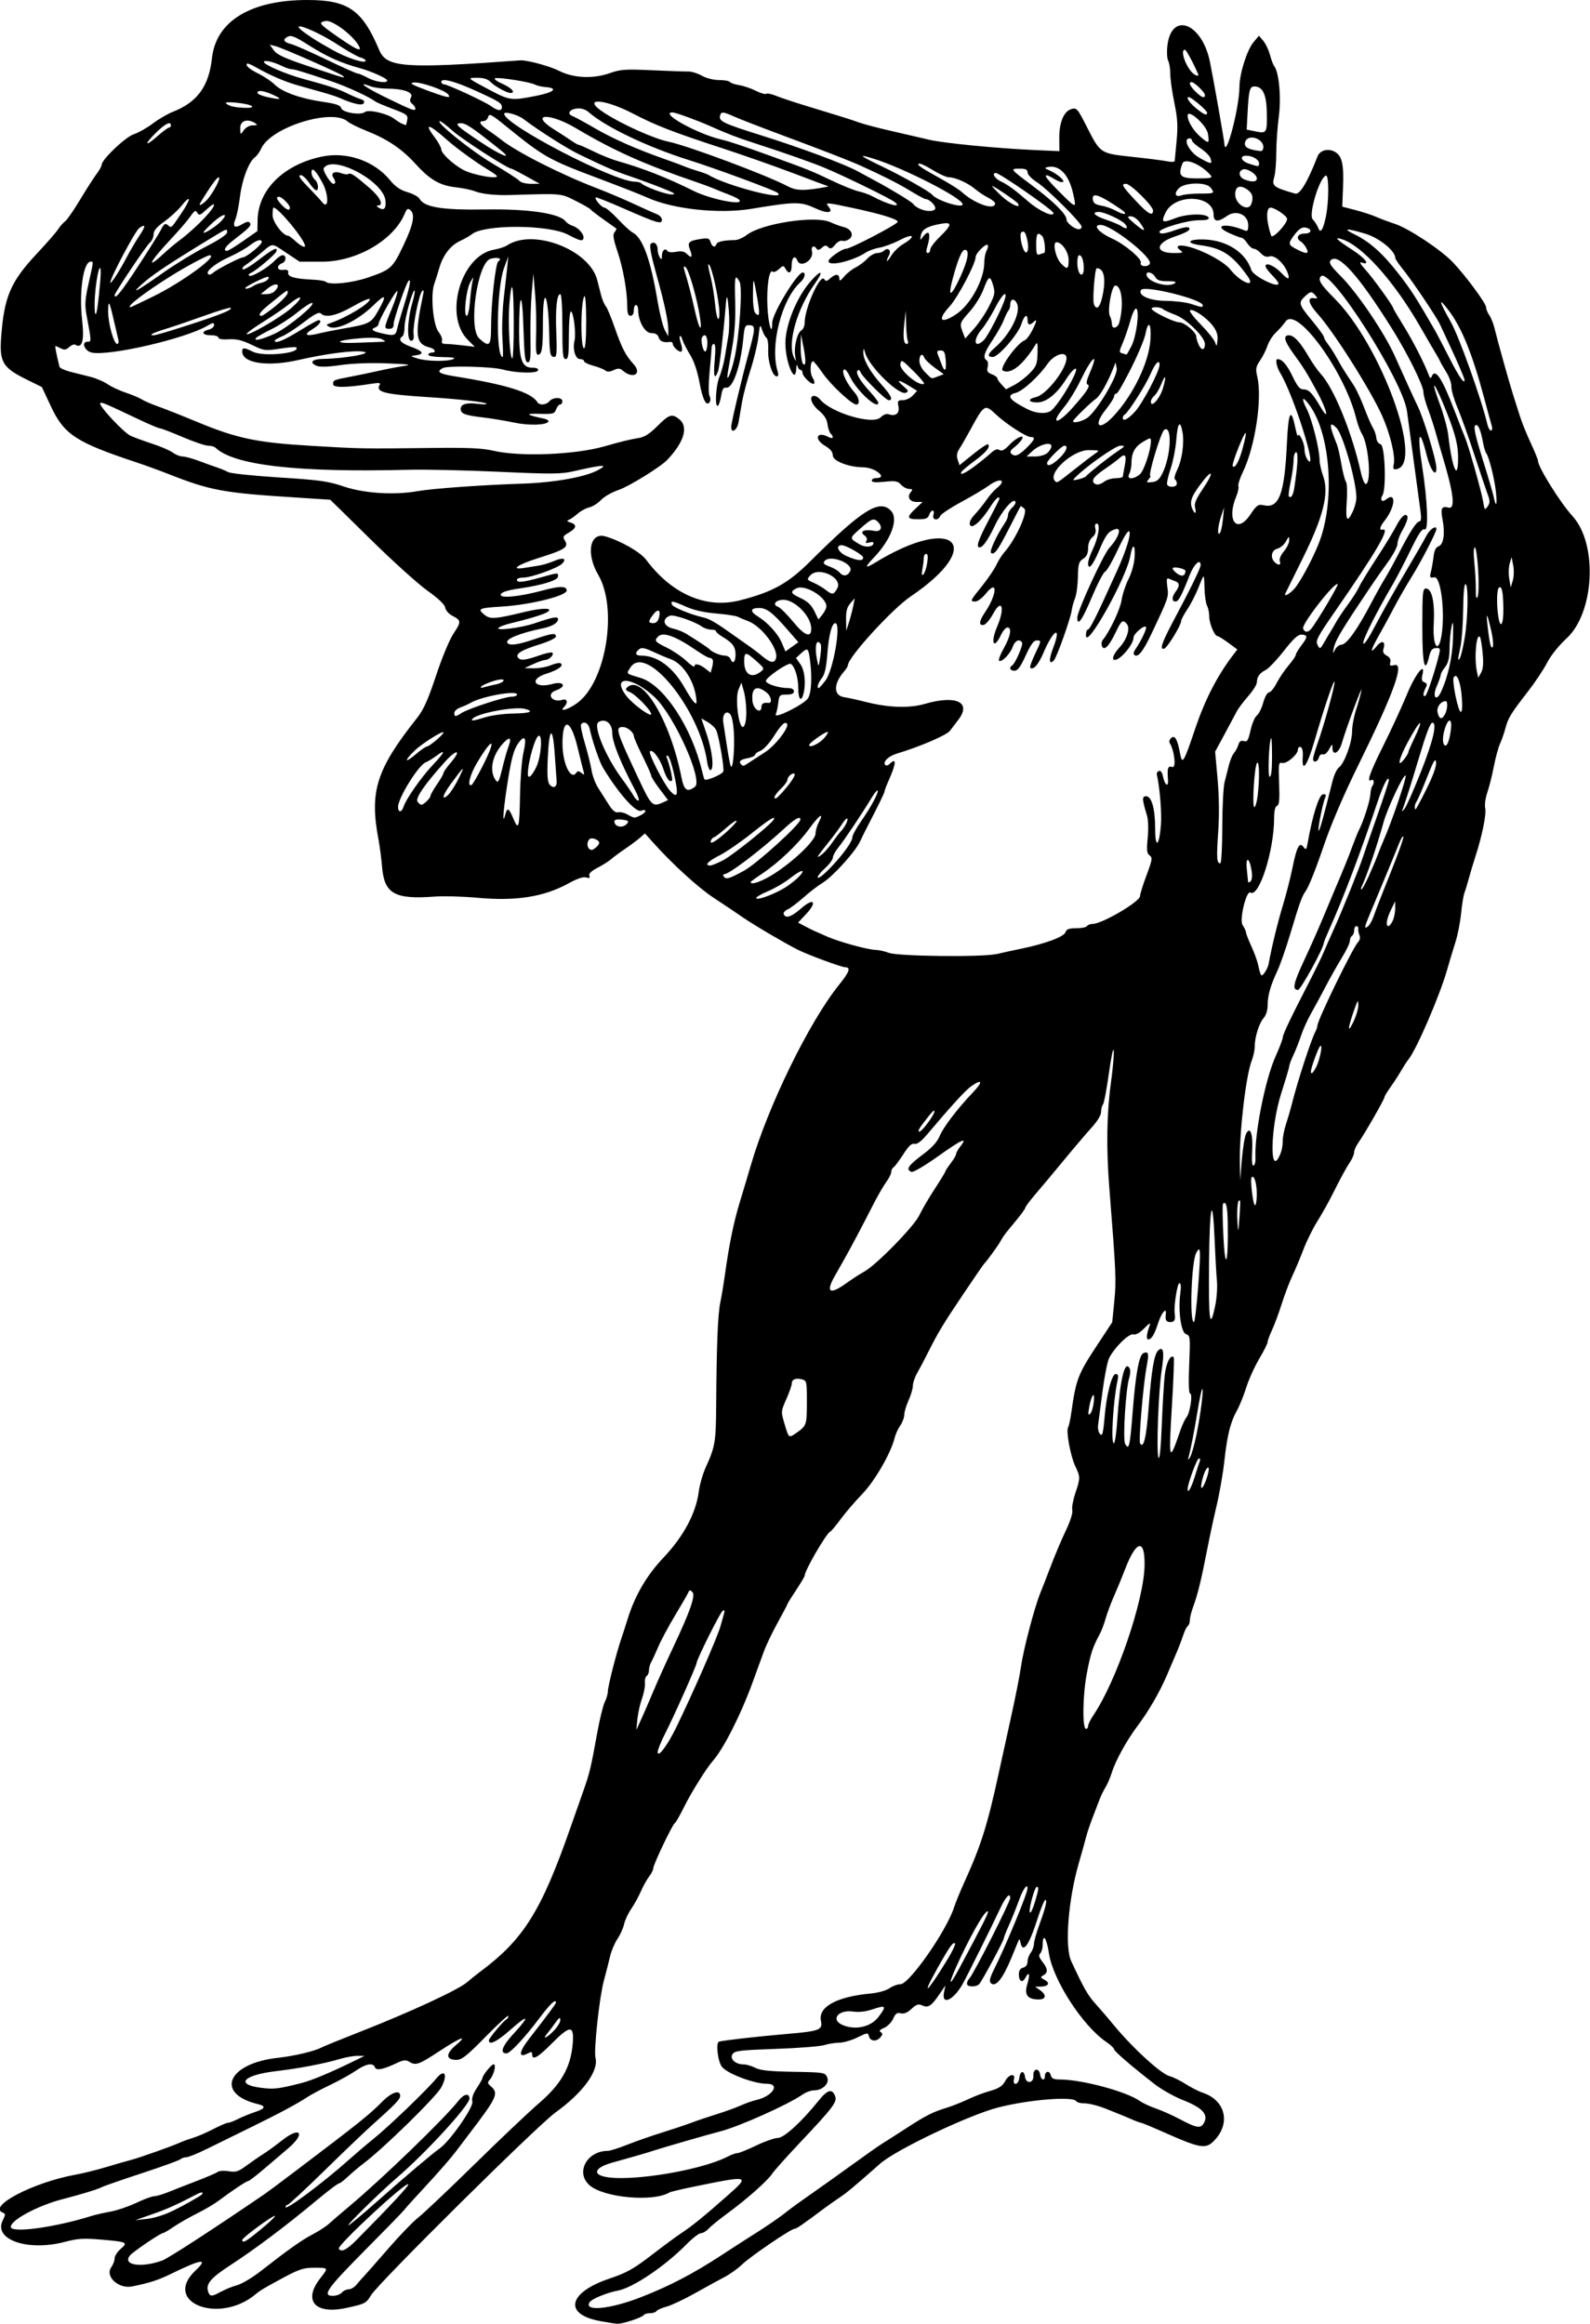 <?xml version="1.0" encoding="UTF-8"?>
<svg version="1.1" viewBox="0 0 735 1074" xmlns="http://www.w3.org/2000/svg">
<path d="m277.32 1072.6c-16.953-3.092-14.701-13.171 4.378-19.59 7.984-2.687 11.105-4.428 19.483-10.868 5.487-4.218 11.688-8.794 13.781-10.169 4.901-3.22 10.415-7.692 20.963-17 11.124-9.816 10.979-9.853-16.516-4.184-5.003 1.032-9.503 2.122-10 2.423-7.429 4.496-30.302 2.424-36.867-3.34-6.66-5.8-1.31-15.9 8.46-15.9 0.965 0 5.073-1.309 9.128-2.909 4.055-1.6 11.198-4.094 15.873-5.542s10.75-3.479 13.5-4.512c2.75-1.034 8.094-2.839 11.875-4.011 3.781-1.173 8.731-2.966 11-3.984s5.475-2.154 7.125-2.524c7.577-1.699 11.428-7.517 4.976-7.517-5.795 0-17.849-4.496-20.652-7.703-1.955-2.237-3.08-11.309-1.46-11.771 2.182-0.623 18.245-2.437 31.636-3.573 14.766-1.252 16.394-1.881 15.493-5.985-1.421-6.468 7.18-11.212 23.007-12.689 3.419-0.319 7.142-1.36 8.654-2.419 1.46-1.022 3.738-1.859 5.063-1.859 4.082 0 21.336-24.699 24.8-35.5 0.706-2.2 2.818-7.375 4.695-11.5 7.833-17.214 10.791-26.638 16.168-51.5 1.071-4.95 3.552-16.242 5.514-25.093 1.962-8.851 4.021-19.285 4.574-23.187 1.145-8.073 6.185-27.25 8.967-34.117 1.026-2.532 3.322-8.428 5.104-13.103 1.781-4.675 4.8-11.776 6.709-15.78 2.042-4.285 3.25-8.12 2.936-9.322-0.294-1.123 0.321-4.597 1.367-7.72 2.38-7.112 2.38-7.65-2e-3 -12.613-2.193-4.569-4.346-16.275-3.304-17.962 0.375-0.606 1.031-3.577 1.459-6.603 2.221-15.713 3.018-17.781 12.226-31.746l6.714-10.182 0.962-9.786c0.947-9.631 0.789-13.212-2.306-52.286-1.472-18.58-1.216-34.523 0.787-49.011 0.875-6.331 1.434-12.856 1.241-14.5-0.193-1.644-1.193 3.086-2.224 10.511-1.03 7.425-2.263 13.928-2.739 14.45-0.476 0.522-0.866 2.051-0.866 3.396 0 1.48-1.679 4.289-4.25 7.11-2.337 2.565-8.075 9.301-12.75 14.968-4.675 5.668-10.638 12.798-13.25 15.846-2.612 3.048-4.75 5.878-4.75 6.291 0 0.412-1.603 2.705-3.562 5.094s-4.283 5.224-5.165 6.299c-0.882 1.075-2.092 2.879-2.688 4.01-1.046 1.982-6.496 9.512-7.625 10.536-0.303 0.275-4.645 6.587-9.647 14.027-8.927 13.275-11.482 17.465-15.538 25.473-3.386 6.686-3.892 7.648-5.868 11.167-1.06 1.86-1.92 4.45-1.92 5.75 0 1.298-0.89 4.322-1.978 6.72s-1.988 5.415-2 6.705-0.856 3.54-1.876 5-2.176 4.004-2.571 5.654c-1.647 6.899-9.186 19.968-14.956 25.927-3.234 3.34-7.706 8.548-9.937 11.573s-4.436 5.654-4.899 5.843c-1.77 0.73-11.78 17.94-11.78 20.28 0 0.408-1.8 3.451-4 6.764s-4 6.214-4 6.449c0 0.235-2.02 4.079-4.489 8.543-2.469 4.464-5.352 10.481-6.406 13.372-1.054 2.891-3.477 9.531-5.385 14.756-5.323 14.582-13.251 30.178-18.198 35.797-3.095 3.515-10.219 14.979-13.642 21.952-1.687 3.437-3.45 6.485-3.917 6.774-1.15 0.71-9.96 19.17-9.96 20.86 0 0.741-0.836 2.421-1.857 3.733s-2.752 4.41-3.845 6.885-3.151 6.202-4.571 8.283-2.882 5.231-3.249 7c-0.366 1.769-1.726 4.792-3.021 6.717-1.295 1.925-2.827 5.525-3.404 8-0.577 2.475-1.904 7.67-2.949 11.544-2.027 7.515-4.687 32.118-3.827 35.405 1.583 6.054-5.787 16.154-18.432 25.26-8.491 6.114-82.076 78.989-85.343 84.519-2.189 3.705-2.767 4.001-11.501 5.877-14.447 3.103-20.059-3.404-11.899-13.796 3.792-4.829 3.803-4.809-2.65-4.809-5.415 0-7.218 0.632-16.952 5.94-6.915 3.771-8.438 4.697-10.243 6.227-16.861 14.294-43.522 3.883-27.87-10.884 6.235-5.882 2.731-5.347-11.887 1.816-5.38 2.636-9.809 4.043-17.5 5.556-6.187 1.218-12.532-4.63-9.587-8.835 0.876-1.2 1.59-3.1 1.59-4.2 0-1.051 1.218-2.958 2.707-4.237 3.613-3.105 3.178-3.327-8.499-4.341-8.584-0.746-11.128-0.595-17.291 1.023-17.109 4.492-33.079-1.045-28.645-9.932 1.318-2.643 1.325-3.097 0.049-3.587-7.359-2.824 14.113-14.026 33.679-17.57 3.575-0.648 9.875-2.205 14-3.461 4.125-1.256 9.3-2.746 11.5-3.311 4.013-1.031 19.255-6.443 23-8.168 1.1-0.506 3.743-1.456 5.873-2.109 2.13-0.653 6.338-2.485 9.351-4.07 3.016-1.54 6.016-2.84 6.666-2.84 0.653 0 2.745-0.792 4.649-1.761 1.904-0.968 5.374-2.39 7.711-3.16 4.92-1.62 5.385-2.768 1.5-3.703-20.1-4.84-14.042-18.86 9.25-21.408 7.465-0.816 16.823-3.024 20.042-4.728 1.077-0.57 9.159-3.863 17.958-7.316 23.337-9.159 45.517-19.442 49.5-22.949 1.375-1.211 4.075-3.374 6-4.806 20.045-14.919 28.196-27.938 41.74-66.668 1.923-5.5 4.613-13.15 5.977-17 2.85-8.046 3.494-10.738 6.329-26.5 1.138-6.325 2.718-12.807 3.511-14.404 0.793-1.597 1.446-3.847 1.452-5 0.011-2.364 3.942-17.756 6.282-24.596 0.847-2.475 2.087-6.3 2.756-8.5 3.334-10.962 8.836-20.425 16.688-28.702 9.179-9.675 15.008-20.537 16.26-30.298 0.423-3.3 1.903-8.475 3.29-11.5 4.277-9.333 4.675-11.687 4.788-28.347 0.193-28.244 0.738-41.998 1.888-47.653 0.615-3.025 1.524-8.425 2.02-12 2.051-14.798 4.138-25.053 7.02-34.5 1.678-5.5 3.967-13.15 5.087-17 7.943-27.32 26.984-66.262 40.763-83.364 4.829-5.993 5.582-8.136 2.861-8.136-1.674 0-17.445-5.829-21.931-8.106-6.247-3.17-20.237-11.404-25.281-14.879-3.3-2.273-9.453-6.402-13.674-9.174-7.086-4.655-19.112-15.638-28.007-25.58l-3.681-4.114-2.319 2.033c-1.275 1.118-4.344 3.402-6.819 5.077s-5.4 3.835-6.5 4.802c-1.1 0.967-3.938 2.758-6.307 3.981-2.867 1.48-4.123 2.703-3.756 3.658 0.407 1.062 0.027 1.268-1.464 0.795-1.325-0.421-4.147 0.532-8.244 2.784-11.282 6.201-24.247 8.243-41.971 6.613-6.742-0.62-15.709-0.866-19.927-0.545-18.297 1.389-23.141-1.321-24.185-13.534-0.344-4.02-1.093-9.783-1.665-12.808-4.229-22.364-1.03-32.426 17.914-56.336 2.902-3.663 5.012-8.392 8.695-19.486 2.794-8.415 6.256-16.719 8.135-19.512 3.579-5.318 3.522-5.969-0.718-8.162-1.576-0.815-3.01-2.474-3.187-3.686-0.208-1.428-3.138-4.217-8.321-7.921-4.4-3.144-16.257-13.857-26.349-23.807-10.092-9.95-18.417-18.116-18.5-18.147-0.083-0.031-6.901-0.479-15.151-0.995-34.447-2.154-40.145-3.204-60.079-11.071-3.894-1.537-10.419-3.902-14.5-5.258-27.835-9.24-33.304-12.83-39.414-25.9l-4.134-8.844-7.446-3.688c-10.617-5.26-12.209-7.93-11.396-19.14 1.377-18.96 4.317-25.84 16.669-39 4.413-4.7 8.749-9.67 9.635-11.05 0.886-1.375 2.366-3.059 3.288-3.743 0.922-0.684 4.04-5.184 6.929-10s6.304-10.149 7.59-11.851c1.286-1.702 2.338-3.589 2.338-4.193 0-2.432 10.949-12.876 14.847-14.163 2.181-0.719 6.144-2.957 8.809-4.972 2.664-2.015 6.869-4.462 9.344-5.437 11.268-4.438 16.586-11.756 18.017-24.797 1.875-17.075 17.913-26.844 44.083-26.844 18.863 0 25.411 4.568 33.264 23.205 3.373 8.005 11.701 8.604 65.137 4.687 3.024-0.222 13.598 2.631 17.96 4.846 6.659 3.381 15.765 3.788 23.494 1.05 4.911-1.739 7.149-1.891 19.546-1.321 7.7 0.353 15.214 0.613 16.698 0.576 1.484-0.036 4.31 0.839 6.28 1.946 2.08 1.17 5.43 2.012 7.99 2.012 2.426 0 4.652 0.391 4.947 0.869 0.295 0.478 2.234 1.142 4.309 1.476 2.075 0.334 5.526 1.503 7.67 2.599 2.144 1.096 4.32 1.731 4.837 1.412 0.516-0.319 2.587 0.105 4.602 0.943s8.388 2.958 14.163 4.713c17.136 5.205 20.308 6.204 24.325 7.653 2.104 0.759 8.854 2.522 15 3.917s13.875 3.187 17.175 3.982c6.564 1.582 31.58 4.024 49.124 4.796l11.124 0.489-0.045-6.174c-0.051-6.964 2.064-12.148 5.387-13.202 2.64-0.838 2.925-0.524 7.285 8.028 6.385 12.522 6.168 12.378 21.125 13.985 7.15 0.768 14.462 1.704 16.25 2.081 1.788 0.376 3.278 0.291 3.313-0.191s0.427-4.696 0.873-9.365c0.646-6.772 0.434-10.313-1.05-17.5-1.023-4.955-1.866-10.952-1.873-13.326-7e-3 -2.374-0.449-5.13-0.981-6.124-0.532-0.995-0.691-4.147-0.352-7.006 1.886-15.922 16.022-10.458 19.683 7.609 1.708 8.431 6.515 35.734 6.661 37.837 0.528 7.59 6.913-16.634 6.957-26.392 0.027-6.059 3.477-16.993 6.502-20.608l2.51-3 1.991 2.345c1.095 1.29 2.491 4.215 3.102 6.5 0.611 2.285 1.487 4.615 1.946 5.177 2.232 2.73 3.318 14.559 2.146 23.364-0.64 4.862-1.17 12.393-1.17 16.734 0 4.341-0.401 9.293-0.892 11.003-1.258 4.385-0.676 4.859 9.616 7.85 2.156 0.626 5.72-5.299 10.341-17.194 1.164-2.997 5.291-3.929 8.395-1.896 3.042 1.993 3.822 5.862 3.379 16.754l-0.34 8.363 6 1.557c3.3 0.856 7.575 2.247 9.5 3.09 1.925 0.844 5.882 2.323 8.793 3.288 6.491 2.151 21.248 11.919 26.825 17.755 5.884 6.158 15.382 19.02 15.382 20.83 0 0.844 0.66 2.476 1.466 3.627s1.888 3.839 2.403 5.973c1.417 5.866 6.828 25.22 8.633 30.88 0.877 2.75 2.308 7.25 3.181 10 0.872 2.75 3.101 8.25 4.952 12.222 1.851 3.972 3.366 7.702 3.366 8.29 0 2.844 10.33 19.37 15.932 25.489 11.779 12.866 10.19 44.73-2.823 56.595-3.484 3.177-7.146 7.759-8.883 11.116-1.625 3.141-5.604 9.119-8.841 13.283-7.905 10.169-9.227 12.32-10.455 17.006-0.576 2.2-1.695 5.415-2.486 7.144-0.791 1.729-2.076 6.454-2.856 10.5-0.78 4.046-2.144 9.478-3.031 12.071-0.902 2.637-1.333 5.832-0.977 7.249 0.655 2.61-1.431 12.864-4.584 22.536-0.986 3.025-2.336 7.525-2.999 10-0.663 2.475-1.577 5.463-2.03 6.641-0.453 1.177-1.144 5.452-1.534 9.5-0.39 4.048-1.582 10.06-2.648 13.36-1.066 3.3-2.76 8.925-3.764 12.5-3.334 11.873-14.365 37.414-18.025 41.733-0.575 0.678-2.03 2.928-3.234 5s-3.443 5.522-4.976 7.667c-1.533 2.145-2.787 4.247-2.787 4.671 0 0.929-9.305 17.144-12.051 21.001-1.072 1.505-1.949 3.471-1.949 4.368 0 0.897-0.747 2.772-1.661 4.166-2.121 3.237-4.316 7.263-8.394 15.395-1.793 3.575-4.951 9.2-7.019 12.5s-4.952 9.15-6.41 13-3.741 9.287-5.074 12.081c-1.333 2.795-3.55 8.634-4.929 12.977-1.378 4.343-3.408 9.813-4.509 12.158-1.102 2.344-2.003 4.803-2.003 5.463 0 0.66-1.751 4.153-3.891 7.761s-4.844 9.59-6.008 13.294c-1.164 3.704-3.07 8.429-4.235 10.5-3.037 5.401-4.521 11.311-5.843 23.266-0.638 5.775-2.232 15-3.542 20.5-1.31 5.5-3.34 14.95-4.511 21-2.598 13.423-4.391 20.735-6.375 26-0.829 2.2-1.527 4.986-1.551 6.191-0.024 1.205-0.461 2.449-0.971 2.764-0.51 0.315-1.472 2.254-2.137 4.309-0.666 2.055-1.99 5.536-2.944 7.736-0.953 2.2-2.974 6.925-4.489 10.5-3.303 7.79-8.439 16.68-13.576 23.5-4.995 6.631-10.151 15.943-11.903 21.5-0.781 2.475-2.117 5.605-2.971 6.955-0.853 1.35-2.067 3.825-2.697 5.5-0.63 1.675-2.106 5.52-3.28 8.545s-2.531 7.075-3.017 9c-0.485 1.925-1.989 7.325-3.343 12-4.913 16.973-6.598 38.625-3.523 45.251 5.85 12.605 7.646 15.758 11.246 19.749 2.233 2.475 6.085 6.963 8.56 9.974 8.639 10.508 21.806 22.515 25.763 23.492 1.506 0.372 4.795 1.99 7.309 3.595 2.514 1.605 6.114 3.434 8 4.063 10.832 3.615 13.067 14.787 4.555 22.763-3.39 3.177-6.412 2.627-20.962-3.814-6.3-2.81-11.77-5.09-12.16-5.09-0.386 0-2.345-0.721-4.353-1.602-2.008-0.881-4.551-1.946-5.651-2.366-1.1-0.42-3.125-1.237-4.5-1.816-4.78-2.01-9.31-3.22-12.09-3.22-1.536 0-3.07-0.45-3.41-1-1.453-2.351-21.871-0.699-36 2.913-13.5 3.451-47.278 19.513-54.586 25.957-12.266 10.816-15.343 13.387-18.731 15.65-2.026 1.354-5.033 3.468-6.683 4.699-10.913 8.14-13.297 9.781-14.212 9.781-1.622 0-20.413 12.794-24.288 16.538-1.925 1.86-5.526 4.434-8 5.721-2.474 1.286-8.603 4.646-13.619 7.467s-10.959 5.623-13.208 6.229c-2.248 0.605-4.359 1.538-4.689 2.074-0.331 0.535-1.673 0.973-2.983 0.973s-2.627 0.396-2.926 0.88c-0.711 1.15-9.928 4.155-12.262 3.998-0.997-0.067-4.595-0.63-7.996-1.25zm18.68-10.9c13.07-5.042 24.441-10.954 37.44-19.465 5.533-3.622 11.86-7.706 14.06-9.075 6.446-4.01 12.765-8.344 16.185-11.099 1.752-1.411 7.073-5.266 11.825-8.566 4.752-3.3 13.282-9.375 18.956-13.5 5.674-4.125 11.603-8.292 13.175-9.261 1.573-0.968 6.684-4.238 11.359-7.267 9.085-5.885 12.185-7.458 18.5-9.387 2.2-0.672 6.025-2.148 8.5-3.28 5.609-2.565 7.403-3.248 12.819-4.874 2.988-0.897 4.768-2.165 5.776-4.114 1.707-3.301 4.933-3.941 4.116-0.817-0.331 1.265-0.031 2 0.817 2 0.737 0 1.482-1.238 1.656-2.75 0.381-3.31 2.188-3.653 2.636-0.5 0.497 3.498 4.111 3.031 3.869-0.5-0.233-3.399 2.654-3.86 3.131-0.5 0.349 2.458 2.18 3.138 2.18 0.809 0-2.396 2.095-2.911 2.684-0.66 0.433 1.657 1.331 2.101 4.249 2.101 10.171 0 30.793 5.545 37.009 9.95 1.407 0.997 4.736 2.55 7.399 3.45 2.663 0.901 7.793 3.204 11.401 5.118 7.77 4.123 9.566 4.294 11.045 1.049 1.669-3.662-1.316-6.676-9.962-10.061-4.029-1.577-9.961-4.924-13.184-7.437-10.87-8.46-18.66-15.18-18.66-16.09 0-0.496-1.629-2.008-3.621-3.362-10.923-7.422-24.656-28.664-26.486-40.968-1.07-7.24-2.89-9.62-2.89-3.78 0 1.508-0.508 3.249-1.129 3.87-0.838 0.838-0.581 1.825 1 3.835 2.56 3.254 2.692 5.022 0.469 6.266-1.482 0.829-1.425 1.055 0.528 2.1 2.733 1.462 1.878 3.054-1.677 3.123l-2.691 0.052 2.25 1.569c3.148 2.196 2.873 4.326-0.559 4.326-5.179 0-6.778-2.098-5.316-6.976 1.395-4.656 0.922-6.382-0.844-3.081-1.408 2.63-3.031 1.776-3.031-1.595 0-1.694 0.664-2.708 2-3.058 1.233-0.322 2-1.364 2-2.715 0-1.206 0.661-3.066 1.468-4.133 0.807-1.068 1.482-2.888 1.5-4.044 0.018-1.157 1.089-5.016 2.38-8.577 3.05-8.42 3.88-11.82 2.88-11.82-0.447 0-2.077 3.938-3.621 8.75-2.901 9.04-4.985 13.25-6.558 13.25-0.499 0-1.083-1.012-1.298-2.25-0.364-2.097-0.474-2.046-1.619 0.75-0.675 1.65-1.768 4.312-2.429 5.917-4.178 10.148-7.474 14.21-9.713 11.971-0.756-0.756-0.35-2.498 1.391-5.978 5.58-11.16 15.62-35.43 15.62-37.78 0-2.552-2.114 0.433-3.982 5.621-1.238 3.438-3.323 8.626-4.634 11.53-1.311 2.904-2.384 5.649-2.384 6.1 0 0.962-9.718 19.037-11.22 20.87-1.35 1.65-5.78 1.61-5.78-0.05 0-0.715 0.502-1.802 1.116-2.416 1.92-1.92 18.88-35.33 18.88-37.2 0-2.724-2.093-0.567-4.532 4.672-3.541 7.605-15.716 32.08-17.534 35.25-4.274 7.453-9.751 9.858-8.539 3.75l0.645-3.25-2.707 4c-3.72 5.496-5.236 6.501-7.949 5.265-1.809-0.824-2.715-0.538-5.001 1.582-1.9 1.762-3.487 2.414-4.968 2.042-1.716-0.431-2.462 0.1-3.528 2.508-0.743 1.68-2.627 3.582-4.186 4.228-1.96 0.812-2.448 1.413-1.581 1.948 0.998 0.617 0.987 1.095-0.055 2.351-1.798 2.166-4.724 1.98-5.331-0.339-0.482-1.845-0.68-1.827-5.367 0.469-2.676 1.311-6.444 2.398-8.373 2.415-1.929 0.017-5.079 0.521-7 1.119-1.921 0.598-11.996 1.386-22.387 1.75-16.728 0.586-19.021 0.87-20 2.471-1.343 2.196 1.388 4.691 5.135 4.691 1.297 0 3.74 0.714 5.428 1.587 2.311 1.195 6.671 1.649 17.637 1.835 14.101 0.24 14.601 0.322 15.588 2.535 1.237 2.773-2.063 6.042-6.101 6.042-1.367 0-3.679 0.829-5.139 1.843-6.923 4.805-29.825 15.041-38.456 17.187-4.343 1.08-27.591 7.798-30.699 8.871-1.375 0.475-4.975 1.56-8 2.41-3.025 0.851-8.114 2.285-11.308 3.187-5.71 1.613-8.181 3.963-5.747 5.467 7.114 4.397 45.564-1.089 59.841-8.537 1.493-0.779 3.342-1.419 4.109-1.422 0.767-3e-3 4.67-1.581 8.672-3.506 4.002-1.925 8.498-3.5 9.99-3.5 2.872 0 11.167-7.579 18.926-17.293 4.032-5.048 6.261-5.642 7.597-2.023 0.991 2.686-0.922 5.21-16.317 21.523-6.111 6.475-11.845 12.893-12.743 14.262-2.147 3.273-11.768 11.814-20.56 18.253-3.872 2.835-7.879 6.083-8.905 7.217s-2.6 2.062-3.498 2.062c-0.898 0-3.866 2.271-6.595 5.046-10.095 10.266-24.922 20.253-31.962 21.53-4.824 0.875-12.024 3.845-12.949 5.341-2.71 4.385 9.284 3.253 23.449-2.212zm-193.81-2.625c1.819-1.056 5.107-2.4 7.307-2.988 2.2-0.588 7.033-3.437 10.74-6.33 13.083-10.214 19.314-14.626 24.313-17.22 2.779-1.442 6.154-3.632 7.5-4.866s5.597-4.885 9.447-8.111c15.559-13.04 44.032-40.568 50.491-48.814 2.457-3.137 5.009-3.616 5.009-0.94 0 3.126-20.108 25.071-33.485 36.545-8.038 6.894-24.45 23.06-22.317 21.982 0.934-0.472 6.607-5.21 12.607-10.529 13.049-11.568 26.148-22.674 29.464-24.981 4.663-3.245 15.712-19.055 15.08-21.577-0.386-1.539 0.29-3.615 2.037-6.255 1.43-2.2 2.61-4.25 2.61-4.59 0-1.25 4.17-6.43 5.18-6.43 1.352 0 0.13 4.987-1.728 7.05-1.206 1.339-1.127 1.78 0.578 3.24 3.6 3.082 2.653 5.135-10.013 21.71-1.471 1.925-4.37 5.75-6.442 8.5s-8.111 9.673-13.419 15.384c-5.308 5.711-9.952 10.853-10.319 11.426-0.367 0.573-8.295 8.725-17.618 18.116-18.031 18.162-20.467 21.574-15.404 21.574 1.62 0 3.505-0.675 4.19-1.5 0.685-0.825 2.094-1.5 3.132-1.5s2.67-0.955 3.628-2.123c0.957-1.167 2.447-2.855 3.31-3.75 0.864-0.895 5.947-6.669 11.297-12.83 5.35-6.162 11.618-12.662 13.93-14.446 2.312-1.784 13.88-12.717 25.708-24.297 11.82-11.63 25.41-24.48 30.18-28.6 10.33-8.92 14.69-16.65 15.57-27.6 0.69-8.57-1.19-8.55-9.76 0.1-6.408 6.465-9 7.895-9 4.965 0-1.251-0.39-1.327-2.107-0.407-4.324 2.314-4.058-0.665 0.593-6.656 9-11.6 12.51-16.32 12.51-16.86 0-1.956-2.59 0.477-7.611 7.148-6.886 9.149-13.58 16.309-15.249 16.309-3.23 0-2.023-3.359 3.253-9.058 7.692-8.308 7.045-9.371-1.229-2.018-6.306 5.604-10.164 7.532-10.164 5.079 0-1.018 6.889-9.231 8.25-9.836 0.412-0.183 0.75-0.84 0.75-1.458 0-0.619-4.726 3.694-10.503 9.583-8.77 8.94-11.01 10.71-13.53 10.71-4.837 0-4.997-2.752-0.387-6.653 6.158-5.21 2.512-3.92-7.497 2.653-9.559 6.277-10.915 6.745-13.98 4.831-1.486-0.928-2.64-0.804-5.608 0.605-6.366 3.021-9.524 3.646-10.153 2.009-0.871-2.269-4.101-1.706-8.812 1.535-2.383 1.639-7.639 4.561-11.68 6.492-4.042 1.931-8.698 4.391-10.348 5.466-5.408 3.523-12.797 7.49-26 13.959-7.15 3.503-16.522 8.11-20.828 10.236-4.305 2.126-8.603 3.866-9.55 3.866-0.947 0-2.15 0.41-2.672 0.911s-8.6 3.426-17.95 6.499c-9.35 3.073-17.675 5.965-18.5 6.428-1.648 0.923-9.446 3.312-18 5.516-11.447 2.949-24 9.651-24 12.814 0 3.055 20.333 0.29 37.5-5.1 1.65-0.518 5.475-1.385 8.5-1.927s8.425-2.369 12-4.062c3.575-1.692 7.317-3.078 8.315-3.078 0.998-4e-4 3.923-0.856 6.5-1.901s8.51-3.368 13.185-5.161c4.675-1.794 9.047-3.681 9.715-4.194 0.668-0.513 2.932-0.643 5.03-0.288 3.288 0.555 4.432 0.189 8.285-2.656 2.458-1.815 5.921-4.201 7.694-5.301s5.691-3.952 8.705-6.337c8.424-6.666 11.017-3.263 2.821 3.702-2.612 2.22-7.672 6.533-11.243 9.585-3.571 3.052-6.844 5.549-7.274 5.549-0.806 0-7.574 4.506-13.733 9.144-1.925 1.449-6.425 4.095-10 5.878s-8.381 4.533-10.68 6.11c-2.299 1.577-4.498 2.867-4.887 2.867-1.15 0-13.851 8.595-15.324 10.369-3.72 4.482 5.125 5.884 14.891 2.359 2.759-0.996 23.229-14.28 47.35-30.728 1.21-0.825 7.552-5.55 14.093-10.5 29.828-22.571 34.254-26.11 40.29-32.217 4.31-4.361 8.267-5.637 8.267-2.666 0 1.592-2.334 4.011-13.395 13.884-3.081 2.75-12.841 12.088-21.688 20.75-8.847 8.662-16.498 15.75-17.001 15.75-0.504 0-0.916 0.466-0.916 1.036 0 1.74 17.439-11.296 29.481-22.036 3.392-3.025 8.145-7.075 10.563-9 7.179-5.715 25.001-22.794 29.76-28.519 3.791-4.561 5.317-1.657 2.209 4.201-2.299 4.333-26.722 28.242-35.893 35.137-1.961 1.474-5.134 4.143-7.051 5.931s-3.78 3.25-4.139 3.25c-0.657 0-5.414 3.605-11.929 9.04-12.698 10.594-27.475 21.678-38.041 28.534-9.881 6.412-12.072 9.083-10.599 12.923 0.757 1.973 1.847 1.895 5.832-0.417zm62.56-23.87c15.957-16.099 24.502-25.289 23.991-25.8-1.21-1.21-33.034 28.312-32.117 29.794 1.103 1.785 3.63 0.544 8.127-3.994zm-44.448-4.733c6.115-5.044 8.581-7.7 5.445-5.864-4.312 2.524-13.75 9.713-13.75 10.474 0 1.784 1.695 0.843 8.305-4.61zm-40.8-8.6c3.3-1.643 6.9-3.531 8-4.196s3.051-1.798 4.336-2.517c2.715-1.52 2.262-2.752-0.488-1.327-10.044 5.205-13.936 6.955-20.838 9.371l-8.01 2.8 5.5-0.6c3.079-0.322 8.141-1.889 11.5-3.561zm59.776-59.22c5.042-1.284 13.614-4.896 25.724-10.841l3.5-1.718-3.135-0.04c-1.724-0.022-5.324 0.603-8 1.388-7.662 2.249-19.015 4.423-29.641 5.674-15.205 1.79-19.236 6.122-7.161 7.697 5.98 0.78 8.146 0.53 18.714-2.161zm119.72-29.07c0-1.606-0.483-1.323-2.465 1.446-1.355 1.894-2.93 3.988-3.5 4.652-2.475 2.888-0.727 2.385 2.465-0.708 1.925-1.866 3.5-4.292 3.5-5.39zm146.98-1.368c4.026-5.245 3.659-5.773-2.546-3.667-3.201 1.087-6.337 1.436-9.28 1.032-6.581-0.902-10.246 3.671-4.902 6.117 5.815 2.661 13.19 1.125 16.728-3.483zm31.941-26.601c2.307-3.773 3.899-7.148 3.537-7.5-0.861-0.837-2.632 1.653-8.021 11.281-7.982 14.26-5.019 11.762 4.485-3.781zm5.606 3.86c10.697-19.958 13.595-25.714 13.163-26.146-0.974-0.974-6.545 8.372-12.605 21.146-5.879 12.392-6.236 15.594-0.557 5zm34.937-30.682c1.748-5.885 1.853-6.819 0.767-6.819-0.424 0-1.475 2.7-2.335 6-1.911 7.337-0.576 8.034 1.567 0.819zm-165.96-80.32c7.811-16.018 19.327-42.34 20.563-47 0.438-1.65 1.122-4.083 1.52-5.406 0.541-1.795 0.407-2.21-0.527-1.633-1.17 0.72-12.07 22.55-12.07 24.16 0 1.126-10.713 25.127-14.551 32.6-1.897 3.694-3.433 7.519-3.413 8.5 0.057 2.82 4.487-3.046 8.471-11.216zm-10.435-17c1.84-4.4 5.899-13.4 9.021-20 8.029-16.978 10.555-24.272 8.934-25.798-0.994-0.936-1.376-0.931-1.726 0.021-0.247 0.673-2.964 5.394-6.037 10.491-3.073 5.098-6.646 11.747-7.939 14.777-1.294 3.03-2.796 6.29-3.338 7.245-0.543 0.955-0.986 2.616-0.986 3.691s-0.479 2.251-1.065 2.613c-0.586 0.362-0.947 1.851-0.803 3.309 0.144 1.458-0.47 4.676-1.364 7.151-0.894 2.475-1.848 6.75-2.121 9.5l-0.495 5 2.287-5c1.258-2.75 3.793-8.6 5.633-13zm200.92 16.14c0-0.748 1.106-2.991 2.459-4.983 10.576-15.584 23.328-52.837 23.642-69.066 0.246-12.705-3.808-11.975-9.004 1.621-1.322 3.459-3.6 8.989-5.063 12.289-1.463 3.3-3.23 8.025-3.926 10.5-0.696 2.475-1.876 5.625-2.622 7-3.353 6.181-4.323 9.124-6.097 18.5-1.926 10.176-2.112 25.5-0.309 25.5 0.507 0 0.921-0.612 0.921-1.36zm49.45-115.64c0.919-3.025 1.906-6.062 2.194-6.75s0.1-1.25-0.419-1.25c-0.9 0-5.22 11.77-5.22 14.22 0 2.429 1.818-0.85 3.449-6.221zm5.53 0.683c0.671-2.099 0.987-4.05 0.702-4.336-0.744-0.744-2.325 2.575-3.168 6.653-0.938 4.534 0.796 2.905 2.466-2.317zm-19.519-47.388c0.646-5.52 2.671-9.498 4.106-8.063 0.285 0.285-0.077 10.284-0.803 22.22-1.592 26.171-1.343 26.908 3.908 11.548 0.846-2.475 2.111-5.175 2.812-6 1.626-1.915 2.999-11 1.663-11-0.616 0-0.77-4.951-0.416-13.387 0.535-12.77 0.469-13.416-1.442-14.022-2.335-0.741-3.753-10.907-2.647-18.977 0.407-2.972 0.257-4.614-0.424-4.614-0.984 0-2.663 10.762-2.19 14.034 0.43 2.98-0.08 3.97-2.03 3.97-1.903 0-2.437-0.964-2.075-3.75 0.44-3.392-1.971-0.618-3.477 4-1.843 5.649-3.114 7.75-4.687 7.75-0.992 0-0.687-2.716 0.731-6.5 0.521-1.389-0.243-0.982-2.5 1.333-2.096 2.15-3.902 3.162-5.088 2.852-2.031-0.531-8.666 5.966-11.181 10.95-0.795 1.575-2.201 8.714-3.126 15.864-0.924 7.15-1.819 13.983-1.988 15.185-0.331 2.347 0.908 5.13 1.86 4.178 0.318-0.318 0.821-3.68 1.118-7.471 0.81-10.43 3.33-20.39 5.14-20.39 1.186 0 1.367 0.709 0.829 3.25-1.981 9.347-3.107 28.75-1.669 28.75 0.491 0 1.199-4.612 1.574-10.25 1.266-19.032 3.457-28.427 5.696-24.425 0.447 0.798 0.394 2.739-0.117 4.313-1.609 4.957-3.082 28.425-1.921 30.594 1.755 3.28 2.241 1.239 3.473-14.598 1.391-17.872 2.986-26.537 5.03-27.321 2.345-0.9 2.577 0.143 1.415 6.34-1.567 8.351-3.757 34.19-3.001 35.413 1.626 2.631 2.905-2.736 3.951-16.584 1.329-17.604 2.578-24.88 4.552-26.518 2.3-1.909 2.77 1.022 1.481 9.23-1.508 9.605-2.541 38.113-1.466 40.463 0.521 1.14 1.097-4.641 1.509-15.158 0.367-9.35 0.994-19.792 1.393-23.205zm14.639 27.73c1.939-9.458 3.473-21.804 2.612-21.02-0.305 0.278-1.284 5.003-2.176 10.5-1.501 9.25-3.207 17.876-4.252 21.495-0.238 0.825 0.13 0.611 0.818-0.475 0.688-1.086 2.037-5.811 2.999-10.5zm-185.07-0.734c4.82-3.33 4.97-3.76 4.97-14.2 0-9.826-0.055-10.066-2.443-10.666-2.828-0.71-4.557 0.089-4.557 2.106 0 0.777-1.131 3.97-2.514 7.096-2.511 5.679-2.512 5.688-0.778 11.529 1.941 6.538 1.895 6.503 5.319 4.136zm137.61-14.42c0.598-5.408-1.107-3.343-2.171 2.629-0.551 3.092-0.44 3.744 0.488 2.871 0.66-0.621 1.418-3.096 1.684-5.5zm48.247-53.477c1.266-17.066 1.14-19.183-0.919-15.337-2.24 4.19-3.16 31.95-1.06 31.95 0.41 0 1.301-7.473 1.978-16.606zm7.931 8.7c0.671-3.248 0.997-8.311 0.724-11.25s-0.747-11.396-1.053-18.793c-0.916-22.135-2.333-16.399-2.581 10.449-0.255 27.578 0.379 31.849 2.91 19.594zm-170.73-9.953c2.977-2.123 6.763-4.578 8.413-5.457 5.385-2.868 22.991-20.844 25.431-25.966 1.253-2.63 4.481-8.157 7.173-12.281 2.692-4.124 4.895-7.74 4.895-8.034 0-0.295 1.125-2.011 2.5-3.813 1.375-1.803 2.5-3.737 2.5-4.298 0-0.561 0.933-2.206 2.073-3.656 3.454-4.391 0.459-3.011-10.691 4.926-5.842 4.159-11.243 7.323-12.002 7.031-2.872-1.102-1.634-2.914 5.783-8.464 3.703-2.771 6.182-5.534 7.162-7.983 1.633-4.081 8.358-12.905 15.543-20.395 4.697-4.896 4.17-6.337-0.977-2.672-2.628 1.871-8.963 8.794-20.391 22.283-2.707 3.195-4.574 4.575-5.775 4.267-1.284-0.328-2.712 1.012-5.167 4.849-1.866 2.916-3.879 5.604-4.475 5.972-0.596 0.368-1.083 1.348-1.083 2.177 0 0.829-1.054 2.94-2.343 4.691s-4.054 6.558-6.146 10.683c-4.503 8.881-10.358 19.923-13.523 25.5-1.248 2.2-3.106 5.476-4.129 7.28-4.254 7.504-2.324 8.745 5.228 3.36zm176.46-28.359c-0.141-7.329-0.788-9.873-2.161-8.499-0.339 0.339-0.247 7.501 0.203 15.917 0.882 16.489 2.315 11.063 1.959-7.417zm5.704-9.698c-1.029-1.715-1.596 3.282-1.181 10.417 0.258 4.44 0.355 4.16 0.861-2.5 0.313-4.125 0.457-7.688 0.32-7.917zm7.735-3.333c-0.014-4.864-1.229-8.839-2.357-7.711-0.818 0.818 0.598 12.961 1.511 12.961 0.474 0 0.854-2.362 0.846-5.25zm-4.922-27.868c1.935-3.617 3.215 0.197 2.761 8.232-0.253 4.478-0.027 6.782 0.643 6.55 0.568-0.197 0.97-1.665 0.892-3.261-0.541-11.146 4.436-36.353 9.334-47.277 1.819-4.056 3.307-7.979 3.307-8.718 0-1.353 3.598-8.883 12.615-26.407 2.689-5.225 5.532-11.075 6.319-13 0.787-1.925 2.967-6.875 4.846-11 3.567-7.833 11.836-28.349 13.252-32.876 0.451-1.443 3.329-9.759 6.394-18.479 3.065-8.721 5.574-16.348 5.574-16.95 0-2.84-2.518 1.889-5.056 9.498-7.799 23.373-15.899 44.761-22.569 59.587-1.306 2.904-2.392 5.604-2.413 6-0.131 2.499-10.705 21.72-11.948 21.72-2.747 0-2.114-3.062 2.803-13.56 2.689-5.742 6.577-14.49 8.639-19.44s4.324-10.35 5.026-12c4.73-11.111 6.602-15.71 8.547-21 1.213-3.3 2.648-6.853 3.188-7.895 2.074-4.004 5.044-13.249 5.259-16.372 0.124-1.797 0.518-3.559 0.875-3.917 1-1 0.769-3.508-0.265-2.869-2.559 1.582-1.023-2.997 5.158-15.375 3.755-7.521 8.766-18.376 11.136-24.123 4.038-9.794 8.845-15.672 7.086-8.665-0.434 1.73-0.141 2.627 1.004 3.066 1.264 0.485 1.39 1.046 0.574 2.57-1.302 2.432-1.353 4.39-0.096 3.613 0.847-0.523 4.899-12.901 6.421-19.614 0.499-2.201 0.26-2.557-1.623-2.418-1.667 0.123-2.421 1.062-3.076 3.831-2.055 8.689-3.179 3.789-3.174-13.831 5e-3 -15.688 0.178-17.5 1.678-17.5 2.763-7.1e-4 4.138 6.268 3.606 16.439-0.585 11.177 2.497 14.209 3.804 3.743 1.345-10.767-0.702-25.736-3.466-25.347-2.162 0.304-2.316 0.073-1.661-2.5 0.397-1.559 0.951-4.731 1.231-7.049 0.346-2.861 1.079-4.395 2.285-4.777 2.287-0.726 3.102-5.732 1.944-11.93-1.069-5.72-0.596-6.788 2.646-5.974 3.336 0.837 2.486-6.382-2.838-24.105-0.826-2.75-2.205-7.524-3.063-10.61-0.859-3.085-2.484-8.035-3.61-11-1.127-2.965-2.049-6.439-2.049-7.721-6.4e-4 -2.962-7.364-17.796-14.479-29.169-15.577-24.899-25.164-35.545-28.447-31.59-0.897 1.081 0.09 2.598 4.707 7.229 7.832 7.856 20.431 26.537 25.198 37.361 2.709 6.152 9.331 20.668 10.172 22.299 2.792 5.417 8.849 25.33 8.849 29.095 0 4.551-2.788 0.851-4.48-5.947-3.335-13.391-4.536-10.512-2.108 5.053 2.488 15.946 3.054 29.893 1.185 29.175-1.223-0.469-2.716 1.72-6.553 9.608-2.733 5.619-6.28 12.466-7.883 15.216-8.193 14.061-14.223 26.052-13.958 27.754 0.188 1.205 2.245-1.815 5.586-8.199 2.909-5.559 8.956-16.283 13.439-23.831 4.483-7.548 9.012-15.412 10.066-17.474 1.563-3.06 4.707-5.233 4.707-3.253 0 1.414-6.912 14.815-11.245 21.801-2.724 4.391-6.496 10.958-8.383 14.593-1.887 3.635-4.972 9.309-6.854 12.609-3.97 6.959-4.461 9.242-1.107 5.142 2.463-3.011 4.24-2.264 3.107 1.306-0.428 1.348 0.033 2.276 1.53 3.077 1.417 0.759 1.973 1.793 1.643 3.056-0.417 1.593-0.101 1.81 1.906 1.306 4.803-1.206-0.311 12.974-16.609 46.046-6.812 13.824-12.661 27.466-16.076 37.5-3.732 10.963-7.031 19.189-8.448 21.067-1.565 2.073-2.833 5.614-6.984 19.5-1.973 6.6-4.636 14.25-5.918 17-3.28 7.02-4.56 11.52-4.56 16 0 2.326-0.728 4.686-1.83 5.929-2.12 2.38-4.17 8.94-4.17 13.3 0 1.657-0.606 4.529-1.347 6.384-2.672 6.69-5.758 32.899-5.519 46.872l0.146 8.5 0.802-9.708c0.441-5.339 1.333-10.699 1.981-11.91zm15.878 9.261c0.618-1.492 1.075-4.047 1.016-5.678-0.059-1.631 0.629-5.215 1.529-7.965 0.9-2.75 2.025-6.575 2.5-8.5 2.573-10.437 9.011-30.305 11.094-34.236 0.506-0.955 0.92-2.197 0.92-2.761 0-2.495 16.429-36.212 18.847-38.679 0.81-0.826 1.046-2.062 0.592-3.099-0.415-0.948-0.664-2.287-0.553-2.974 0.111-0.688-0.268-1.25-0.842-1.25s-1.044 0.873-1.044 1.941c0 1.067-0.45 2.219-1 2.559-0.55 0.34-1 1.405-1 2.368 0 0.962-1.648 4.423-3.663 7.691-2.014 3.268-5.423 9.316-7.574 13.441-2.151 4.125-5.196 9.75-6.766 12.5s-3.598 7.25-4.507 10-2.516 6.83-3.571 9.066c-1.056 2.236-1.919 4.524-1.919 5.085 0 0.561-1.651 6.156-3.669 12.434-5.206 16.197-5.544 40.501-0.39 28.058zm-164.89-11.89c2.722-3.188 4.951-6.681 4.928-7.723-0.021-0.996-1.848 1.026-6.074 6.723-2.226 3.001-1.273 3.833 1.146 1zm181.34-28.035c1.804-3.488 3.273-11.139 1.866-9.715-0.96 0.97-4.26 10.02-4.26 11.68 0 1.586 0.962 0.795 2.389-1.963zm19.52-28.72c-0.053-2.634-0.276-2.39-1.828 2-3.046 8.614-3.33 11.654-0.561 6 1.347-2.75 2.422-6.35 2.389-8zm-41.469-19c1.337-7.472 4.226-19.343 6.569-27 1.515-4.95 3.529-12.825 4.475-17.5 1.977-9.769 3.238-12.094 5.144-9.488 1.082 1.48 1.323 1.208 1.909-2.16 2.107-12.103 5.147-21.862 6.916-22.202 1.427-0.275 1.676 0.057 1.119 1.498-1.532 3.965-4.068 17.855-2.712 14.851 0.805-1.784 1.82-5.513 6.204-22.793 0.669-2.636 1.958-5.336 2.865-6 2.544-1.862 6.064-11.449 6.091-16.591 0.013-2.539 0.853-7.092 1.866-10.117 1.013-3.025 2.124-7.075 2.469-9 0.518-2.891-7.161 17.845-9.073 24.5-1.296 4.509-4.258 6.05-4.326 2.25-0.037-2.094-0.146-2.054-1.573 0.579-0.878 1.619-2.101 2.611-2.861 2.319-0.75-0.288-1.548 0.331-1.833 1.421-0.562 2.149-2.692 2.66-2.692 0.646 0-0.707 0.949-3.969 2.108-7.25 3.029-8.57 7.905-26.182 7.816-28.226-0.089-2.034-4.733 11.589-9.264 27.18-3.355 11.543-5.937 15.119-5.438 7.532 0.178-2.703-0.174-4.395-0.971-4.676-0.688-0.243-1.25 0.253-1.25 1.102 0 2.304-5.211 6.769-7.288 6.244-1.645-0.416-1.758 0.336-1.414 9.42 0.287 7.58 0.063 9.991-0.962 10.385-0.878 0.337-1.342 2.324-1.353 5.794-0.05 15.06-6.989 36.75-10.97 34.289-1.864-1.152-5.177 12.592-3.611 14.982 0.879 1.342 1.599 2.893 1.599 3.446 0 0.553 1.09 3.389 2.422 6.301s2.72 6.638 3.083 8.28c1.313 5.927 1.502 6.168 3.109 3.984 0.81-1.1 1.633-2.9 1.83-4zm-125.94-4.52c2.2-0.535 7.375-1.666 11.5-2.514 11.201-2.3 19.886-5.531 20.558-7.647 0.442-1.393 1.601-1.819 4.951-1.819 2.405 0 4.652-0.45 4.992-1 0.34-0.55 1.496-1 2.57-1 4.38 0 21.928-10.299 21.934-12.872 2e-3 -0.895 1.352-5.228 3-9.628 2.675-7.144 2.828-8.124 1.427-9.161-1.288-0.953-1.446-2.407-0.882-8.13 0.4-4.055 0.257-8.378-0.341-10.339-2.31-7.57-2.37-8.87-0.39-8.87 2.56 0 4.18 5.85 4.18 15.07 0 9.338 1.852 8.177 2.651-1.661 0.455-5.603-0.485-17.317-1.884-23.478-0.147-0.647 0.299-1.384 0.991-1.638 0.772-0.283 1.498 0.738 1.879 2.646 0.808 4.041 2.589 5.147 2.291 1.423-0.436-5.433-0.063-6.535 1.992-5.883 1.902 0.604 1.001-7.558-1.234-11.174-0.365-0.591-1e-3 -1.624 0.809-2.296 1.659-1.377 2.8 0.716 4.066 7.463 0.963 5.134 1.681 3.92 6.987-11.822 4.394-13.034 10.032-24.062 17.034-33.317l2.399-3.171-4.187-3.079c-2.3-1.69-4.53-3.08-4.96-3.08-1.37 0-3.83-5.79-3.83-9.02 0-1.714-0.456-3.967-1.012-5.007-0.557-1.04-1.087-4.611-1.179-7.934-0.202-7.343-0.063-7.329-2.869-0.292-1.261 3.163-3.563 7.631-5.116 9.93-1.553 2.299-2.841 4.774-2.863 5.5-0.057 1.939-6.31 12.103-7.738 12.579-2.308 0.769-1.216-2.619 4.011-12.432 8.122-15.251 12.75-24.709 12.758-26.077 0.021-3.332-3.009-0.616-5.022 4.5-3.904 9.921-5.156 12.25-6.584 12.25-1.806 0-1.768-2.113 0.082-4.559 1.963-2.595 1.896-4.079-0.218-4.825-0.963-0.34-2.309-0.878-2.992-1.197-0.935-0.437-1.092 0.516-0.634 3.855 0.651 4.747 0.675 4.674-7.286 21.518-4.068 8.607-6.425 11.455-8.095 9.784-0.369-0.369-0.13-1.437 0.533-2.373 2.488-3.516 5.33-9.388 5.01-10.348-0.48-1.42-5.79 2.99-5.79 4.82 0 3.12-6.04 10.33-8.66 10.33-1.694 0-0.592-2.798 2.361-5.992 3.232-3.497 4.832-8.661 3.267-10.546-1.906-2.297-2.566-1.816-5.234 3.819-3.026 6.39-5.398 8.758-6.334 6.319-0.343-0.894-0.162-2.182 0.402-2.863 3.157-3.808 8.027-14.11 8.657-18.314 0.401-2.674 1.853-7.08 3.227-9.791 1.476-2.913 2.631-7.122 2.825-10.29 0.371-6.087-0.996-6.351-2.003-0.387-1.69 9.98-20.51 43.66-20.51 36.69 0-1.46 0.37-2.65 0.82-2.65 1.015 0 3.728-5.446 13.7-27.5 4.144-9.165 6.498-16.876 5.467-17.909-0.544-0.545-2.675 2.898-5.318 8.593-2.425 5.226-5.04 9.743-5.81 10.039-0.77 0.296-3.595 5.752-6.277 12.126-4.33 10.3-6.58 13.41-6.58 9.12 0-3.059 12.092-29.353 14.863-32.32 4.237-4.535 5.887-9.505 2.855-8.596-3.382 1.013-4.479 2.442-7.654 9.968-2.917 6.913-5.064 9.353-5.064 5.753 0-1.042 0.955-3.873 2.123-6.289 2.63-5.443 3.667-11.982 1.901-11.982-0.795 0-1.033 0.826-0.662 2.304 0.395 1.572-0.047 2.839-1.392 3.99-1.24 1.06-1.97 2.94-1.97 5.08 0 2.438-0.648 3.819-2.298 4.901-2.005 1.313-2.313 2.382-2.416 8.365-0.065 3.772-0.662 8.209-1.328 9.859s-1.351 4.125-1.522 5.5c-0.46 3.692-6.937 21.901-8.262 23.226-2.277 2.277-2.42-0.309-0.321-5.795 4.034-10.541 0.191-8.711-4.403 2.096-2.416 5.685-4.838 8.419-6.227 7.03-0.269-0.269 0.695-2.992 2.143-6.051 3.134-6.619 3.12-6.506 0.795-6.506-1.305 0-2.761 2.029-5.024 7-2.381 5.231-3.686 7-5.162 7-2.024 0-2.676-1.45-1.092-2.428 1.463-0.904 5.217-9.599 4.585-10.621-1.152-1.864-3.29-0.904-4.274 1.92-1.132 3.247-5.072 7.324-6.328 6.547-0.457-0.282 0.512-2.89 2.151-5.796 3.154-5.588 3.853-9.621 1.667-9.621-0.723 0-2.066 1.575-2.984 3.5-3.408 7.147-4.938 3.55-1.701-4 3.701-8.634 2.14-13.306-1.931-5.777-1.413 2.613-3.357 4.903-4.319 5.088-2.414 0.463-2.19-1.696 0.604-5.829 5.594-8.274 5.982-15.607 0.463-8.732-1.656 2.062-3.867 3.75-4.914 3.75-2.626 0-2.542-0.197 3.051-7.137 2.724-3.381 5.704-7.771 6.621-9.755 0.917-1.984 2.669-4.733 3.893-6.108 4.976-5.591 10.758-18.202 9.104-19.857-0.838-0.838-1.661-1.326-1.827-1.084-0.167 0.242-2.488 4.715-5.16 9.941-5.347 10.458-6.875 12.557-8.44 11.59-0.957-0.592 2.667-8.419 6.511-14.062 0.739-1.085 1.344-2.703 1.344-3.595 0-0.892 0.889-2.427 1.976-3.411 1.087-0.984 1.713-2.215 1.39-2.737-1.055-1.707-6.248 4.401-9.459 11.127-3.22 6.73-5.56 10.08-7.06 10.08-1.786 0-0.667-3.365 4.155-12.5 2.75-5.21 5-9.704 5-9.986 0-1.616-1.84 0.028-4.184 3.738-4.168 6.598-8.586 10.51-9.419 8.341-0.442-1.152 0.325-2.782 2.312-4.909 1.635-1.751 4.045-4.759 5.355-6.684s3.406-4.32 4.659-5.323c5.006-4.007 1.524-5.05-3.779-1.132-1.894 1.4-7.554 4.762-12.576 7.471-5.023 2.709-9.396 5.614-9.719 6.455-0.922 2.404-3.919 1.955-3.149-0.471 0.349-1.1 0.185-2-0.365-2s-1.286 0.9-1.635 2c-0.509 1.604-1.513 2-5.067 2-5.286 0-5.501-0.898-1.183-4.945l3.25-3.046-2.781-5e-3c-3.171-5e-3 -4.547-2.301-2.708-4.517 1.021-1.231 0.895-1.487-0.733-1.487-1.082 0-2.77-0.887-3.751-1.971-1.532-1.693-2.612-1.885-7.655-1.358-4.1 0.42-5.88 0.26-5.88-0.54 0-0.63 0.82-1.14 1.83-1.14 3.131 0 3.301-1.271 0.425-3.168-1.517-1-4.264-1.822-6.104-1.825-6.69-0.02-14.15-2.9-14.15-5.48 0-1.603-1.092-2.975-3.5-4.395-5.445-3.212-3.974-7.062 1.566-4.097 2.054 1.099 2.625 0.056 0.909-1.661-0.564-0.564-1.214-2.518-1.445-4.343-0.289-2.283-1.528-4.231-3.975-6.247-3.54-2.93-4.78-6.79-2.17-6.79 0.758 0 1.995 0.749 2.75 1.665 5.095 6.182 24.34 11.868 27.95 8.257 1.193-1.193 2.743-1.822 3.641-1.477 3.187 1.223 5.253-0.342 4.621-3.501-0.53-2.652-0.332-2.944 1.997-2.944 1.422 0 3.497-0.977 4.61-2.172l2.024-2.172-3.735-2.297c-4.918-3.025-6.265-2.977-2.689 0.095 2.474 2.126 2.627 2.542 1.145 3.111-3.244 1.245-16.799-12.006-18.675-18.256-0.75-2.497-0.853-2.555-0.929-0.52-0.125 3.324 3.092 9.08 8.334 14.909 4.574 5.087 5.611 7.301 3.421 7.301-1.409 0-12.359-10.897-13.064-13-0.276-0.825-0.865-1.162-1.308-0.748-1.11 1.036 0.97 4.636 5.617 9.719 2.153 2.355 3.915 4.676 3.915 5.156 0 3.56-9.674-5.181-12.914-11.668-1.655-3.313-2.574-4.288-3.156-3.346-0.845 1.366 1.741 6.532 5.231 10.452 2.051 2.304 2.452 5.436 0.696 5.436-2.08 0-11.767-9.041-15.593-14.553-2.071-2.983-4.05-5.429-4.398-5.435-1.386-0.026-1.578 5.499-0.261 7.509 0.771 1.176 1.096 2.444 0.722 2.818-0.9 0.89-5.34-3.29-5.34-5.01 0-0.73-0.42-1.33-0.93-1.33-0.51 0-1.133-0.787-1.384-1.75-0.273-1.044-0.504-0.607-0.573 1.083-0.326 7.959-4.88-2.301-5.03-11.333-0.142-8.554 5.191-21.687 11.839-29.149 4.933-5.537 6.025-4.681 1.732 1.358-8.128 11.432-12.664 27.203-9.72 33.792 1.089 2.438 1.105 2.424 0.653-0.561-0.632-4.171 0.934-10.592 2.844-11.662 0.861-0.482 1.566-2.133 1.566-3.668 0-6.736 7.295-22.868 9.053-20.023 0.667 1.079 1.185 1.007 2.714-0.376 2.43-2.2 4.231-2.183 4.237 0.04 4e-3 1.397 0.458 1.212 2.25-0.914 1.235-1.465 3.595-3.335 5.245-4.155 1.65-0.82 4.091-2.658 5.424-4.086 1.333-1.427 3.381-2.595 4.55-2.595s2.627-0.501 3.239-1.113c1.736-1.736 3.485-0.126 2.29 2.108-1.821 3.402-1.035 3.57 1.01 0.216 1.103-1.809 3.536-4.192 5.407-5.296 6.124-3.613 5.141-5.322-1.181-2.052-3.156 1.632-7.492 3.264-9.635 3.625-2.143 0.362-5.029 1.4-6.414 2.307-6.043 3.96-17.203 6.529-17.178 3.955 0.013-1.365 6.231-5.75 8.152-5.75 2.1 0 23.84-11.35 23.84-12.45 0-1.24-7.701-3.595-21.188-6.48-11.841-2.533-12.465-2.564-10.777-0.53 2.445 2.946-0.422 3.376-5.841 0.875-7.09-3.272-9.265-3.264-29.694 0.116-15.194 2.514-36.59 0.187-48.5-5.275-2.475-1.135-11.925-4.851-21-8.258-24.55-9.216-26.24-10.162-44.15-24.689-6.69-5.429-7.71-5.961-8.15-4.257-0.28 1.071-1.23 1.948-2.11 1.948-2.621 0-1.823 1.579 2.156 4.269 2.062 1.394 4.65 3.268 5.75 4.164 6.924 5.643 27.502 16.104 44.5 22.623 4.675 1.793 12.325 5.036 17 7.207s9.512 4.339 10.75 4.817c1.238 0.478 2.25 1.609 2.25 2.511 0 2.258-2.008 1.673-17.366-5.056-7.076-3.1-13.029-5.475-13.227-5.276-0.69 0.7 2.73 4.741 4.02 4.741 0.719 0 3.505 2.362 6.193 5.25s5.785 5.712 6.882 6.277c4.597 2.366 8.261 12.439 11.471 31.532 0.978 5.816 2.492 11.895 3.365 13.508l1.588 2.933 0.04-2.614c0.063-4.1-1.679-12.304-5.57-26.237-2.421-8.669-3.259-13.18-2.577-13.863 1.437-1.437 3.184-0.06 3.202 2.523 8e-3 1.205 0.452 2.866 0.985 3.691 0.788 1.22 0.972 1.09 0.985-0.691 0.017-2.482 1.548-3.873 2.524-2.295 0.378 0.612 2.055 0.783 4.035 0.411 2.46-0.462 3.841-0.183 5.041 1.017 2.192 2.192 2.711 1.467 1.405-1.967-1.298-3.413-0.669-4.079 4.669-4.946 3.645-0.592 4.241-0.419 4.817 1.397 0.721 2.272 2.134 2.74 2.745 0.908 0.372-1.116 3.643-1.814 8.602-1.835 1.278-5e-3 3.753-1.1 5.5-2.432 6.905-5.264 31.551-9.026 38.459-5.869 2.045 0.934 4.795 1.947 6.111 2.25 3.593 0.827 5.081 3.816 2.76 5.541-1.016 0.755-2.479 1.13-3.252 0.834-0.773-0.297-2.272 0.522-3.332 1.819-1.535 1.878-2.183 2.106-3.184 1.121-1-0.983-1.609-0.918-2.972 0.315-1.138 1.03-1.936 1.194-2.373 0.486-1.224-1.98-2.767-1.103-2.179 1.238 0.974 3.881-5.333 7.818-6.723 4.196-1.054-2.747-2.638-1.547-2.638 2 0 3.763-1.303 4.567-2.868 1.771-0.909-1.624-1.095-1.614-3.056 0.161-1.149 1.039-2.389 1.588-2.758 1.22-1.685-1.685-2.996 6.709-2.538 16.238 0.388 8.048 2.21 14.036 2.223 7.301 0.01-4.19 11.55-23.2 14.08-23.2 1.615 0 0.98 2.632-1.085 4.501-8.69 7.864-14.201 29.553-10.481 41.249 0.463 1.457 0.304 2.25-0.452 2.25-1.955 0-4.171-6.857-3.929-12.156 0.125-2.75-0.236-5.303-0.804-5.672-0.568-0.369-1.477-2.022-2.02-3.672-0.927-2.816-1.031-2.621-1.69 3.164-0.386 3.39-2.021 10.233-3.633 15.208-1.612 4.974-3.378 11.651-3.923 14.836-0.546 3.186-1.292 7.48-1.659 9.542-0.669 3.759-3.442 5.405-3.368 2 0.041-1.896 4.658-21.438 7.743-32.772 3.49-12.824 3.557-13.959 0.835-14.115-2.223-0.128-2.423 0.305-3.04 6.569-1.237 12.558-4.843 22.793-7.847 22.278-1.279-0.219-1.85 0.701-2.341 3.772-0.357 2.234-1.04 4.303-1.518 4.599-1.501 0.927-0.944-9.469 0.716-13.363 0.871-2.045 1.998-6.193 2.505-9.218 0.506-3.025 1.256-7.525 1.666-10 0.41-2.475 0.487-7.65 0.172-11.5-0.576-7.033-0.992-7.854-1.392-2.75-1.01 12.888-2.9 29.082-3.613 30.956-1.628 4.281-2.2 2.318-1.518-5.206 0.45-4.968 0.328-7.5-0.362-7.5-0.573 0-1.054 0.787-1.069 1.75s-0.437 5.993-0.939 11.18c-0.519 5.365-0.537 10.13-0.043 11.054 0.478 0.893 0.551 2.139 0.163 2.768-1.522 2.463-3.266-0.767-4.763-8.823-1-5.379-2.581-10.056-4.372-12.928-1.543-2.475-3.119-5.546-3.503-6.825-0.384-1.279-0.934-2.089-1.223-1.801-0.288 0.288-0.049 1.887 0.532 3.553 0.581 1.666 0.669 3.268 0.196 3.56-0.976 0.603-4.021-2.124-4.021-3.602 0-0.535-0.562-0.899-1.25-0.81-3.088 0.401-4.662-0.221-5.25-2.075-0.435-1.372-1.513-2-3.432-2-2.95 0-6.07-5.55-6.07-10.78 0-1.22-0.45-2.22-1-2.22s-1 1.125-1 2.5c0 1.556-0.567 2.5-1.5 2.5-1.095 0-1.505-1.148-1.52-4.25-0.034-7.194-1.882-17.604-4.521-25.468-1.964-5.852-2.261-7.816-1.347-8.918 0.645-0.777 0.996-1.542 0.78-1.701-0.216-0.158-2.868-2.045-5.893-4.193s-5.749-4.253-6.053-4.679c-0.304-0.425-3.454-2.221-7-3.989-6.88-3.432-5.829-3.34-29.947-2.616-6.999 0.21-13.217-0.446-16.5-1.74-1.65-0.651-5.579-1.47-8.731-1.821-7.429-0.827-12.026-3.489-18.652-10.797-6.301-6.95-12.937-11.428-22.632-15.274-3.841-1.524-7.765-3.461-8.719-4.304-7.146-6.315-35.661 2.611-40.036 12.532-0.659 1.495-1.937 3.266-2.839 3.937-2.859 2.125-5.92 10.129-6.917 18.087-0.53 4.231-1.476 8.945-2.103 10.475-1.507 3.682-0.458 4.496 3.092 2.4 2.144-1.266 3.091-1.406 3.63-0.534 0.719 1.164-0.407 2.315-7.969 8.145-3.501 2.699-4.64 4.707-2.671 4.707 0.524 0 3.899-2.06 7.5-4.577l6.55-4.57 0.1-5.173c0.27-13.923 12.033-25.522 29.657-29.244 11.505-2.43 24.198 1.934 31.492 10.827 2.517 3.069 4.774 4.624 8.145 5.614 2.564 0.753 5.058 2.108 5.542 3.011 2.115 3.952 10.432 5.306 30.582 4.979 19.777-0.321 34.228 1.832 36.986 5.511 0.552 0.736 1.955 1.641 3.118 2.01 2.955 0.938 5.731 4.256 5.049 6.035-0.467 1.217-1.78 0.859-7.194-1.963-8.999-4.69-38.897-4.755-44.425-0.096-0.854 0.72-3.229 2.075-5.279 3.012-4.508 2.061-7.985 6.581-9.717 12.632-0.709 2.475-1.733 5.719-2.277 7.209-1.799 4.931-0.586 18.953 1.914 22.131 1.207 1.533 1.946 3.434 1.643 4.224-0.382 0.997 0.17 1.439 1.806 1.445 1.296 5e-3 4.83 0.306 7.852 0.668l5.495 0.66-3.221-3.221c-11.259-11.259-3.141-39.103 12.154-41.687 2.218-0.375 4.946-1.28 6.063-2.011 12.115-7.938 38.04 2.065 41.613 16.057 0.495 1.939 1.306 5.114 1.802 7.054 0.496 1.941 1.456 4.197 2.134 5.014 0.678 0.817 2.513 5.192 4.077 9.722 3.265 9.454 5.147 13.13 8.681 16.949 4.232 4.574-0.039 7.266-4.914 3.096-1.296-1.108-2.142-1.148-4.22-0.201-1.827 0.832-2.981 0.873-3.88 0.135-0.704-0.577-3.192-1.561-5.53-2.186-2.337-0.625-4.25-1.569-4.25-2.098s-0.844-0.961-1.875-0.961c-2.146 0-3.501-4.655-2.507-8.616 0.78-3.17-0.51-13.39-1.7-13.39-0.52 0-0.93 4.9-0.93 11 0 9.111-0.258 11-1.5 11-1.267 0-1.5-2.333-1.5-15 0-8.859-0.391-15-0.955-15-1.631 0-2.315 6.695-1.846 18.075 0.345 8.383 0.156 10.925-0.816 10.925-2.008 0-2.261-1.087-2.463-10.565-0.41-19.05-2.92-23.37-2.92-5.02 0 11.884-0.436 14.581-2.357 14.582-0.8 3.6e-4 -1.036-2.751-0.787-9.173 0.196-5.045-8e-3 -13.483-0.454-18.75l-0.81-9.58-0.771 9c-0.424 4.95-0.678 14.175-0.564 20.5 0.173 9.587-0.039 11.5-1.275 11.5-1.227 0-1.568-2.756-1.982-16-0.56-17.914-2-16.708-2 1.675 0 13.167 1.328 16.825 6.109 16.825 2.014 0 2.908 0.427 2.618 1.25-0.528 1.499-10.159 1.257-16.227-0.407-5.063-1.389-25.424-1.889-27.75-0.681-3.216 1.67-1.807 2.648 5.5 3.82 24.042 3.855 35.406 7.416 38.225 11.978 0.945 1.529 4.092 1.267 5.525-0.459 1.638-1.973 6-1.973 6 0 0 0.825-0.465 1.5-1.032 1.5-0.568 0-1.407 1.012-1.865 2.25-0.764 2.065-1.4 2.233-7.718 2.048-6.864-0.201-6.265 0.484 1.905 2.181 1.535 0.319 2.558 0.956 2.274 1.415-1.043 1.688-9.034 1.912-15.954 0.448-3.911-0.827-10.261-1.879-14.111-2.337-8.653-1.03-10.5-1.733-10.5-3.995 0-2.22 2.749-2.979 8.246-2.277 2.34 0.299 3.97 0.234 3.622-0.143-0.688-0.747-13.128-2.124-27.368-3.03-19.873-1.264-23.996-2.33-21.933-5.667 0.554-0.896-0.365-1.021-3.664-0.498-11.8 1.86-17.9 1.94-17.9 0.2 0-1.871 0.171-1.942 8.5-3.526 3.3-0.628 8.925-1.802 12.5-2.61 3.575-0.808 8.75-1.806 11.5-2.218 4.209-0.631 3.022-0.828-7.5-1.249-7.652-0.306-15.99-3.6e-4 -21.5 0.788-6.39 0.915-9.669 0.986-11.306 0.246-3.309-1.496-1.766-3.025 3.115-3.09 9.952-0.132 23.577-2.57 18.691-3.345-4.537-0.72-17.039 0.883-30 3.845-14.306 3.27-26 1.496-26-3.944 0-1.913 0.916-1.887 4.972 0.136 4.931 2.46 22.628 0.631 19.937-2.06-0.252-0.252-3.634 0.034-7.516 0.635-6.809 1.054-7.268 0.991-12.976-1.768-4.494-2.172-7.06-2.788-10.667-2.56-2.95 0.187-4.75-0.113-4.75-0.791 0-0.6-1.575-1.09-3.5-1.09-4.04 0-4.683-1.665-1-2.589 1.375-0.345 2.5-1.298 2.5-2.118 0-1.238-0.551-1.169-3.25 0.403-10.15 5.91-44.994 13.98-53.25 12.33-3.385-0.68-5.081-5.03-1.96-5.03 1.798 0 1.799 0.025-0.489-12.22-0.897-4.797-0.745-7.175 0.94-14.739 2.349-10.55 2.301-10.04 0.958-10.04-3.394 0-5.433 13.925-3.952 26.987 1.086 9.576 0.016 13.375-3.208 11.383-0.504-0.311-1.75 0.189-2.769 1.112-1.446 1.309-2.297 1.44-3.871 0.598-1.11-0.59-2.21-1.08-2.444-1.08-0.354 0 0.308 3.449 1.84 9.595 0.15 0.602 2.451 1.646 5.114 2.32 2.663 0.674 6.866 1.734 9.341 2.355 2.475 0.621 5.981 2.135 7.791 3.363s5.635 3.007 8.5 3.954c2.865 0.946 6.133 2.32 7.263 3.053 1.13 0.733 4.505 2.195 7.5 3.249s11.071 4.251 17.946 7.105c18.614 7.728 27.671 9.628 53 11.118 23.227 1.367 22.921 1.361 55.5 0.983 17.222-0.2 23.479 0.088 28.812 1.325 12.143 2.816 37.383 1.818 50.91-2.014 8.439-2.39 12.027-3.264 16.025-3.9 2.716-0.432 5.111-1.96 8.702-5.551 5.463-5.463 6.728-5.846 10.152-3.074 4.257 3.447 2.138 10.533-5.591 18.694-3.088 3.261-17.802 12.361-22.521 13.927-3.019 1.003-6.659 3.074-8.087 4.603s-3.904 3.089-5.5 3.466c-1.596 0.377-4.027 1.697-5.402 2.933s-3.175 2.497-4 2.804c-1.127 0.419-0.94 0.728 0.75 1.241 3.091 0.94 2.808 2.626-0.784 4.67-2.715 1.545-2.892 1.932-1.744 3.811 1.772 2.901-0.084 4.1-12.322 7.952-9.882 3.111-13.396 5.679-6.151 4.495 2.062-0.337 5.1-0.832 6.75-1.099 1.65-0.267 4.692-1.208 6.76-2.089 4.151-1.77 5.979-1.101 3.572 1.307-2.08 2.07-14.18 6.4-17.89 6.4-1.62 0-2.95 0.45-2.95 1 0 1.482 2.712 1.23 10.757-1 8.617-2.388 8.243-2.363 8.243-0.539 0 1.796-7.075 4.002-17.928 5.588-5.434 0.794-8.125 1.647-8.53 2.7-0.778 2.028 8.488 1.149 19.658-1.865 7.612-2.054 10.8-2.022 10.8 0.108 0 2.433-16.892 6.613-29.895 7.397-10.72 0.647-11.541 1.023-8.173 3.753 2.743 2.223 4.75 2.083 18.87-1.318 8.323-2.005 13.743-1.839 9.926 0.304-1.875 1.052-9.232 3.262-16.727 5.023-2.475 0.582-4.95 1.515-5.5 2.074-1.512 1.536 10.461 0.02 16.732-2.118 8.57-2.92 10.77-3.3 10.77-1.87 0 1.688-2.755 3.339-7.033 4.215-10.541 2.157-17.446 4.961-16.397 6.658 0.924 1.496 4.748 1 12.43-1.613 8.323-2.831 10-3.037 10-1.23 0 0.706-3.289 2.292-7.402 3.568-8.303 2.577-11.242 4.31-10.192 6.01 1.005 1.626 3.356 1.438 9.613-0.765 2.993-1.054 5.81-1.689 6.26-1.411 1.175 0.726-1.222 3.314-3.152 3.402-0.9 0.04-3.43 0.91-5.63 1.93l-4 1.852 4.282 0.074c2.355 0.041 5.891-0.598 7.856-1.419 1.966-0.821 3.998-1.231 4.516-0.911 1.726 1.067-1.062 3.101-6.667 4.864-8.042 2.529-5.409 6.993 2.789 4.729 5.427-1.498 6.96 1.135 1.723 2.961-4.684 1.633-1.73 5.851 3.038 4.338 2.236-0.71 2.712 1.362 0.762 3.312-2.509 2.509 1.904 1.197 6.033-1.794 13.337-9.662 18.917-43.631 9.739-59.291-5.741-9.796-3.894-19.814 3.275-17.758 7.107 2.038 16.244 7.273 18.9 10.829 11.842 15.854 27.628 22.699 43.253 18.756 15.028-3.793 22.341-7.839 32.553-18.009 24.136-24.036 32.121-29.019 37.408-23.343 3.526 3.784 3e-3 13.283-8.024 21.636-4.429 4.61-4.164 5.22 0.921 2.12 36.461-22.229 51.174-7.899 16.175 15.755-8.61 5.82-29.04 28.21-29.04 31.82 0 0.466-0.808 1.776-1.795 2.911-4.936 5.676-4.92 11.086 0.036 11.837 1.793 0.272 6.409 1.288 10.259 2.259 10.383 2.619 19.869 2.919 27 0.854 14.589-4.224 21.813-0.79 15.521 7.378-1.159 1.505-2.876 3.759-3.814 5.009-1.556 2.071-13.724 7.304-24.608 10.583-3.917 1.18-6.662 3.916-5.297 5.28 0.402 0.402 1.264 0.199 1.915-0.452 3.344-3.344 3.212-0.402-0.336 7.512-1.034 2.307-1.888 4.557-1.898 5-0.015 0.701-2.675 6.164-8.185 16.805-0.854 1.65-2.317 4.619-3.251 6.597-2.258 4.785-12.635 16.187-17.311 19.021-2.055 1.245-5.987 4.263-8.736 6.705s-6.024 4.909-7.276 5.481c-1.252 0.572-2.114 1.525-1.917 2.118 0.773 2.323 3.529 1.474 8.008-2.469 5.984-5.268 7.756-3.154 2.249 2.684l-3.586 3.802 3.261 1.73c1.793 0.951 3.936 2.008 4.761 2.348s3.311 1.433 5.525 2.428c5.164 2.322 18.685 6.038 22.237 6.111 1.506 0.031 4.314 0.652 6.239 1.381 4.255 1.61 43.352 2.038 49.5 0.542zm174.6-17.809c0.659-2.018 4.077-10.808 7.597-19.533 3.52-8.725 6.237-16.349 6.04-16.943-0.198-0.594-1.143 0.92-2.099 3.363-1.602 4.093-7.524 18.407-13.268 32.068-2.746 6.531-2.906 7.569-0.916 5.917 0.797-0.661 1.988-2.854 2.646-4.872zm8.744 2.283c0.638-1.401 1.145-3.988 1.127-5.75l-0.04-3.2-1.93 4c-2.048 4.24-2.552 7.5-1.161 7.5 0.462 0 1.362-1.146 2-2.547zm-279.8-15.98c2.083-1.443 4.573-3.493 5.533-4.554 3.2-3.537 0.753-3.034-4.192 0.86-2.686 2.115-7.451 4.905-10.589 6.2-3.139 1.295-5.48 2.72-5.204 3.167 0.69 1.116 9.835-2.474 14.453-5.674zm268.54-4.22c1.449-3.163 3.306-7.55 4.128-9.75 0.822-2.2 2.094-5.35 2.827-7 3.772-8.491 10.888-29.415 10.227-30.075-0.876-0.876-8.367 14.984-10.19 21.575-3.113 11.256-7.728 24.77-10.33 30.25-0.196 0.412-0.118 0.75 0.174 0.75s1.715-2.587 3.164-5.75zm-274.07-1.87c9.37-6.2 18.49-15.15 18.49-18.15 0-1.282 0.687-3.659 1.526-5.281 2.561-4.952 0.178-3.296-4.5 3.127-5.177 7.109-14.147 15.655-21.689 20.662-2.936 1.949-5.338 3.705-5.338 3.902 0 1.668 5.776-0.471 11.511-4.263zm220.01-1.278c-1.014-6.002-2.779-6.375-2.163-0.457 0.278 2.671 0.537 5.283 0.576 5.806 0.039 0.522 0.567 0.453 1.175-0.154 0.69-0.69 0.845-2.637 0.413-5.195zm-234.6 0.31c5.948-3.243 26.077-21.504 26.082-23.661 3e-3 -1.789-2.472-0.424-7.308 4.031-10.89 10.03-25.58 21.22-27.86 21.22-0.521 0-0.669 0.45-0.329 1 0.995 1.609 2.45 1.209 9.417-2.589zm40.902-2.373c5.21-5.56 9.18-11.19 9.18-13.02 0-0.926 1.804-4.259 4.009-7.407 4.548-6.493 8.357-13.577 7.669-14.265-0.254-0.254-1.523 1.302-2.82 3.459-4.177 6.947-12.656 19.607-15.294 22.835-1.41 1.726-2.564 3.852-2.564 4.726 0 0.874-1.575 3.022-3.5 4.773s-3.5 3.618-3.5 4.147c0 1.241 2.635-0.787 6.819-5.246zm-50.342-2.576c4.329-2.302 21.608-16.171 23.047-18.499 1.518-2.456-1.871-0.371-10.222 6.287-5.001 3.987-11.614 8.522-14.697 10.076-5.354 2.7-7.15 4.674-4.253 4.674 0.743 0 3.5-1.142 6.125-2.539zm230.54-15.21c0.013-9.213 0.489-18.55 1.057-20.75 0.568-2.2 1.483-5.793 2.034-7.985 0.551-2.192 1.597-4.667 2.325-5.5 0.728-0.833 1.638-2.546 2.023-3.807 0.504-1.652 1.212-2.129 2.537-1.708 1.55 0.492 2.035-0.296 3.093-5.023 0.69-3.084 1.994-6.14 2.898-6.792 0.904-0.652 2.234-3.323 2.956-5.935 0.738-2.672 1.903-4.75 2.663-4.75 0.742 0 2.323-1.913 3.513-4.25 1.19-2.337 3.674-6.019 5.52-8.18s3.357-4.369 3.357-4.906c0-0.537 1.125-2.451 2.5-4.253 3.081-4.04 3.125-4.936 0.25-5.114-1.689-0.104-3.747 1.767-8.252 7.504-3.301 4.203-7.075 8.177-8.385 8.83-2.808 1.4-4.076 3.169-4.097 5.715-8e-3 1.016-1.812 3.888-4.008 6.383s-4.6 5.714-5.343 7.153c-0.742 1.439-3.284 6.187-5.648 10.551l-4.298 7.934 1.124 12.566c0.721 8.055 0.826 16.874 0.293 24.566-0.836 12.07-0.673 14.5 0.972 14.5 0.491 0 0.904-7.537 0.917-16.75zm-184.38 12c1.073-0.963 3.039-3.325 4.37-5.25s3-4.098 3.709-4.828c1.838-1.893 3.527-5.254 2.937-5.844-0.276-0.276-1.304 0.775-2.286 2.336-0.981 1.56-3.392 4.862-5.356 7.337-5.682 7.158-6.292 8-5.794 8 0.258 0 1.347-0.787 2.42-1.75zm-103.64-4.75c0-1.332-3.483-2.686-4.442-1.726-2.158 2.158-0.461 6.207 1.942 4.633 1.375-0.901 2.5-2.209 2.5-2.906zm59.665-5.76c5.824-5.369 4.717-6.127-1.262-0.865-2.576 2.268-5.023 4.123-5.436 4.123-0.414 0-1.015 0.685-1.337 1.523-0.872 2.272 2.668 0.166 8.035-4.782zm-96.267-16.403c0.132-7.611 0.844-16.429 1.582-19.595 1.531-6.567 0.762-8.347-2.042-4.729-2.543 3.282-3.736 7.833-5.87 22.386-1.629 11.108-1.823 16.203-0.411 10.806 0.829-3.168 1.612-2.738 3.592 1.973 2.503 5.957 2.88 4.661 3.149-10.841zm49.509 13.274c0.938-1.13 0.498-1.464-2.378-1.799-2.204-0.257-3.529 0.013-3.529 0.721 0 2.697 3.962 3.421 5.906 1.079zm6.464-3.961c2.651-1.375 2.628-2.972-0.028-1.953-2.466 0.946-10.508-8.137-17.589-19.866-1.665-2.758-4.9-12.209-6.188-18.083-0.579-2.639-2.856-3.707-3.99-1.872-0.299 0.483 0.517 4.42 1.812 8.75s2.679 9.897 3.076 12.372c0.397 2.475 1.728 6.075 2.959 8s3.421 5.375 4.867 7.667c1.841 2.918 3.166 4.038 4.42 3.738 0.985-0.236 2.916 0.207 4.291 0.985 3.252 1.84 3.324 1.843 6.371 0.262zm-109.79-3.9c1.077-3.424 8.256-13.667 13.367-19.074 5.625-5.951 6.427-7.796 1.944-4.478-1.861 1.378-4.124 2.765-5.029 3.082-3.29 1.15-12.85 16.49-12.85 20.62 0 2.781 1.681 2.68 2.573-0.155zm470.34-16.25c5.56-14.05 7.53-22.5 5.23-22.5-1 0-2.833 4.851-6.61 17.5-2.785 9.328-5.698 18.534-6.961 22-0.693 1.903-0.657 1.913 0.758 0.188 0.818-0.996 4.229-8.732 7.582-17.19zm2.546 8.048c3.038-6.121 4.578-10.439 4.37-12.25-0.256-2.229-1.123-0.765-4.269 7.203-2.171 5.5-4.309 10.428-4.75 10.95-0.813 0.962-1.121 3.55-0.422 3.55 0.209 0 2.491-4.254 5.071-9.453zm-78.099 3.203c0.939-7.818 0.798-16.308-0.253-15.2-1.226 1.293-2.424 20.45-1.279 20.45 0.496 0 1.185-2.362 1.532-5.25zm-384.18 2.595c1-0.91 1.82-2.06 1.82-2.56 0-0.503 1.35-2.877 3-5.275s3-4.761 3-5.25 1.583-2.739 3.518-5c5.007-5.849 2.616-6.201-2.646-0.389-9.587 10.588-14.097 17.163-12.824 18.697 1.516 1.827 1.89 1.808 4.123-0.213zm109.18 0.541 2.445-1.114-3.894-5.136c-2.142-2.825-3.896-5.591-3.898-6.147-2e-3 -0.556-1.793-4.606-3.979-9s-3.986-8.519-4-9.168c-0.05-1.84-2.98-4.32-5.11-4.32-3.711 0-3.2 1.65 7.663 24.75 5.448 11.585 6.143 12.24 10.76 10.136zm-12.74-5.63c-6.94-13.14-10.62-22.36-10.62-26.61 0-4.353-3.227-6.851-6.354-4.918-2.616 1.617 3.225 15.81 10.665 25.917 2.443 3.319 4.964 7.009 5.601 8.199 0.637 1.191 1.621 2.165 2.186 2.165 0.565 0-0.101-2.138-1.48-4.75zm-81.48-5.75c2.949-6.062 2.581-5.793-3.677 2.69-3.885 5.266-4.641 8.187-1.351 5.215 1.16-1.048 3.423-4.605 5.028-7.905zm151.71 4.077c2.228-2.708 3.808-5.317 3.511-5.799-0.673-1.089-3.363 1.037-3.363 2.657 0 0.655-1.35 2.484-3 4.065-2.882 2.761-3.981 5.03-2.1 4.333 0.495-0.183 2.723-2.549 4.952-5.257zm-52.33-6.122c-0.907-4.078-2.147-7.723-2.756-8.099-0.706-0.436-0.884-0.104-0.492 0.918 1.39 3.621 2.823 9.962 2.358 10.428-1.075 1.075-2.55-0.939-4.097-5.595-1.546-4.655-4.936-9.038-6.095-7.879-0.868 0.868 6.465 15.192 9.394 18.35 3.509 3.784 3.909 1.859 1.688-8.122zm9.734 6.149c3.877-2.943-9.545-32.809-18.586-41.357-10.31-9.76-20.47-10.24-13.13-0.62 2.87 3.76 11.47 10.04 11.47 8.37 0-1.714-7.237-9.127-9.913-10.153-1.764-0.677-2.115-1.223-1.306-2.033 6.803-6.803 19.916 14.741 25.218 41.432 1.208 6.083 2.653 7.089 6.256 4.354zm-63.947-2.705c-0.105-1.319-0.512-7.032-0.905-12.694-0.918-13.233-2.56-12.079-3.197 2.248-0.341 7.672-0.121 10.946 0.813 12.071 1.768 2.13 3.52 1.265 3.29-1.625zm-33.947-7.383c6.292-12.556 4.493-13.246-2.801-1.074-3.326 5.55-4.744 11.149-2.631 10.392 0.511-0.183 2.956-4.376 5.432-9.318zm11.635-8.316c1.628-4.352 0.697-5.05-2.35-1.763-5.313 5.733-6.695 13.114-3.268 17.454 0.851 1.077 1.467-0.158 2.74-5.5 0.903-3.789 2.198-8.375 2.877-10.191zm99.355 11.327c0.536-1.396-1.97-16.03-3.258-19.026-0.473-1.1-2.217-2.786-3.876-3.747l-3.017-1.747 2.453 7.247c2.597 7.672 3.516 15.97 1.846 16.661-0.55 0.228-1.291-1.573-1.648-4-3.559-24.258-28.174-54.509-35.391-43.495-2.042 3.117-2.396 2.748 4.713 4.91 10.705 3.255 23.681 22.978 28.401 43.171 0.386 1.65 0.867 3.3 1.071 3.667 0.54 0.975 8.157-2.211 8.706-3.641zm-86.529-1.885c2.21-4.4 3.11-14.65 1.31-14.65-1.6 0-5.12 12.11-5.12 17.64 0 2.629 1.665 1.323 3.823-2.996zm340.19-4.82c0-5.042-0.171-8.979-0.38-8.75-1.05 1.16-1.72 17.92-0.71 17.92 0.71 0 1.09-3.22 1.09-9.17zm-321.47 7.118c0.436-0.705 1.157-0.626 2.203 0.242 1.333 1.106 1.476 1.006 0.998-0.701-0.306-1.096-1.565-6.155-2.796-11.242-3.16-13.04-6.94-13.92-6.94-1.62 0 9.406 3.959 17.48 6.53 13.319zm72.668-18.687c-0.293-4.614-0.983-7.671-1.905-8.436-1.912-1.587-3.512 0.682-2.942 4.172 0.224 1.375 0.948 6.1 1.607 10.5 0.66 4.4 1.467 8.675 1.794 9.5 0.979 2.472 1.939-7.971 1.446-15.736zm8.507 13.218c2.087-1.385 4.69-3.073 5.784-3.75 4.853-3.005 11.684-11.892 10.245-13.33-1.038-1.038-2.643 0.552-6.251 6.191-1.921 3.003-4.616 5.887-5.988 6.409-1.373 0.522-2.495 1.36-2.495 1.862s-1.575 1.209-3.5 1.57c-3.381 0.634-4.23 1.503-2.833 2.899 0.919 0.919 0.797 0.964 5.039-1.852zm303.27-3.737c0.012-0.415 1.07-2.926 2.35-5.581 5.381-11.154 3.502-10.42-2.698 1.054-4.043 7.482-5.011 12.104-1.63 7.782 1.075-1.375 1.966-2.84 1.978-3.255zm-453.55-2.77c1.091-0.03 7.57-5.539 7.57-6.437 0-1.141-9.795 4.986-13.25 8.288-5.093 4.867-4.766 6.203 0.43 1.756 2.299-1.968 4.662-3.591 5.25-3.607zm183.37-3.667c1.266-1.394 2.099-2.736 1.853-2.983-0.597-0.597-8.568 4.95-8.616 5.997-0.072 1.541 4.462-0.479 6.763-3.014zm289.84-3.732c0.733-5.346-0.868-6.24-2.547-1.423-1.249 3.584-1.426 7.189-0.403 8.212 1.055 1.055 2.253-1.702 2.95-6.789zm-325.65-8.44c0-3.1-0.51-7.43-1.14-9.63l-1.14-4-1.333 3.188c-1.764 4.221 0.237 18.877 2.339 17.132 0.768-0.637 1.281-3.326 1.278-6.693zm-120.49 2.3c2.75-0.852 8.488-1.601 12.75-1.663 7.664-0.113 9.862-0.966 5.5-2.135-4.665-1.25-21.556 1.848-24.2 4.439-1.353 1.326 0.117 1.168 5.95-0.64zm148.9-8.594c1.696-2.421 2.093-9.937 0.961-18.195-0.718-5.24-1.095-5.471-4.2-2.578l-2.213 2.062 2.024 2.843c2.031 2.852 2.659 9.064 1.394 13.784-1.053 3.93-2.37 2.429-2.37-2.703 0-4.855-1.529-9.891-3.406-11.215-1.17-0.826-11.504 6.212-11.556 7.871-0.042 1.342 5.979 3.283 10.212 3.291 1.775 4e-3 2.75 0.537 2.75 1.506 0 1.039-1.044 1.5-3.395 1.5-3.178 0-3.423 0.24-3.838 3.75-0.244 2.062-0.769 4.486-1.168 5.385-1.072 2.419 12.782-4.413 14.804-7.3zm294.56 7.231c1.201-2.244 1.382-6.08 0.285-6.034-2.364 0.1-4.301 2.917-3.687 5.362 0.777 3.094 1.979 3.332 3.402 0.672zm-454.68-0.508c3.14-2.05 20.01-7.56 23.12-7.56 1.431 0 2.603-0.45 2.603-1 0-2.111-16.272 0.792-21.502 3.836-1.099 0.64-3.236 1.602-4.748 2.139-1.512 0.537-2.75 1.662-2.75 2.5 0 1.891 0.489 1.903 3.285 0.083zm462.42-7.65c-0.588-7.013-2.31-11.157-3.701-8.906-0.94 1.52 2.03 16 3.28 16 0.637 0 0.789-2.603 0.413-7.086zm-323.7 4.59c0-1.327 1.131-1.918 3.155-1.65 1.984 0.263 1.41-3.047-0.836-4.813-4.653-3.66-7.078-2.188-6.493 3.942 0.38 3.99 4.17 6.28 4.17 2.52zm-30.036-2.25c-0.415-8.745-6.119-17.813-12.464-19.816-1.1-0.347-4.395-1.74-7.322-3.096-4.197-1.944-5.623-2.214-6.75-1.279-2.111 1.752-1.739 2.941 0.922 2.941 7.532 0 14.699 5.298 20.149 14.897 3.55 6.252 5.571 8.602 5.464 6.354zm344.04-4.25c3.278-6.895 5.421-16.377 5.65-25 0.198-7.464 0.061-8.643-0.641-5.5-0.491 2.2-0.919 6.752-0.951 10.115-0.043 4.538-0.573 6.771-2.058 8.658-1.1 1.398-2 2.997-2 3.552 0 0.555-0.898 3.104-1.996 5.665-1.962 4.578-0.102 6.92 1.994 2.51zm-436.74-3.709c2.949-0.557 4.801-2.291 2.446-2.291-2.086 0-8.057 2.122-9.208 3.272-0.666 0.666-0.166 0.756 1.5 0.27 1.375-0.401 3.743-0.964 5.262-1.251zm152.3-1.784c3.67-4.81 7.4-26.51 4.56-26.51-1.612 0-3.012 5.412-3.69 14.267-0.483 6.305-1.199 9.439-2.551 11.158-1.74 2.22-2.48 4.58-1.43 4.58 0.247 0 1.648-1.572 3.113-3.492zm303.81-12.51c-0.339-3.575-0.864-6.92-1.166-7.434-1.65-2.804-2.84 9.006-1.555 15.431l0.649 3.247 1.345-2.372c0.949-1.675 1.163-4.283 0.727-8.872zm-333.81 8.489c1.877-1.46 1.811-1.626-1.976-5-4.94-4.41-5.58-4.37-5.58 0.31 0 5.854 3.373 7.947 7.559 4.689zm-22.16-5.654c-0.29-0.46-0.97-0.84-1.53-0.84-0.556 0-3.098-1.436-5.649-3.191-9.93-6.832-15.688-8.943-18.022-6.609-1.908 1.908-1.51 2.413 4.05 5.138 2.888 1.415 6.938 4.167 9 6.115s3.75 3.094 3.75 2.545c0-1.571 2.27-1.13 5 0.971l2.5 1.924 0.707-2.611c0.389-1.436 0.475-2.987 0.191-3.446zm49.986-7.022c-2.009-3.251-2.993 1.033-1.678 7.311 0.705 3.369 0.708 3.365 1.444-1.562 0.405-2.715 0.511-5.303 0.234-5.75zm-39.39 4.75c0-3.664-1.317-5.464-6.036-8.252-1.63-0.96-2.96-2.1-2.96-2.54 0-0.43-1.02-0.78-2.28-0.78-1.253 0-3.219-0.659-4.369-1.465-3.391-2.375-12.951-5.626-14.64-4.979-3.981 1.528-3.098 4.981 1.533 5.998 1.773 0.389 4.356 1.396 5.739 2.237 4.859 2.955 10.52 6.709 11.015 7.306 1.058 1.276 4.961 2.902 6.966 2.902 1.153 0 2.356 0.675 2.673 1.5 1.027 2.677 2.362 1.587 2.362-1.929zm18.639 1.926c1.613-4.204-6.423-15.068-12.927-17.476-1.766-0.654-3.905-1.546-4.752-1.983-0.847-0.437-5.347-1.113-10-1.504-5.518-0.463-10.328-1.549-13.831-3.123-6.188-2.779-7.272-2.949-6.533-1.023 0.506 1.319 8.627 4.65 14.737 6.044 2.703 0.617 5.908 2.508 13.667 8.066 1.925 1.379 5.075 3.598 7 4.931 1.925 1.333 4.85 3.565 6.5 4.96 3.446 2.913 5.316 3.25 6.139 1.106zm318.39-9.5c1.55-9.222 1.832-24.318 0.467-25-0.636-0.318-1.048 3.902-1.131 11.581-0.072 6.645-0.634 14.429-1.25 17.299-1.319 6.152-1.359 7.146-0.203 5.12 0.471-0.825 1.423-4.875 2.116-9zm-57.068 3c2.463 0 7.405-6.873 14.019-19.5 2.017-3.85 4.779-8.8 6.139-11 1.359-2.2 4.213-7.375 6.341-11.5 5.292-10.257 8.352-15 9.679-15 0.736 0 0.927-1.452 0.559-4.25-0.78-5.935-5.558-41.292-6.317-46.75-1.958-14.07-35.467-66.584-39.753-62.298-1.56 1.56-0.176 3.849 6.119 10.117 21.565 21.477 41.689 76.568 28.864 79.019-1.591 0.304-1.795-0.085-1.304-2.489 0.753-3.686-1.798-14.149-5.402-22.162-5.481-12.185-22.447-38.961-29.893-47.177-4.217-4.653-4.882-7.766-1.532-7.171 1.641 0.291 1.724 0.115 0.591-1.25-1.706-2.055-2.25-2.005-4.885 0.45-3.1 2.888-2.85 3.729 3.311 11.152 3.025 3.644 5.5 7.057 5.5 7.583 0 0.526 0.857 2.046 1.905 3.378 1.048 1.332 2.878 4.205 4.068 6.385s2.92 5.117 3.845 6.528c0.925 1.411 2.694 4.111 3.932 6s3.431 6.585 4.873 10.435c1.443 3.85 3.247 8.003 4.009 9.229 0.762 1.226 1.478 3.336 1.59 4.689 0.116 1.405 0.97 2.66 1.99 2.927 1.998 0.523 2.712 20.643 0.838 23.607-1.265 2-0.185 3.404 1.526 1.984 4.957-4.114 4.54 3.287-0.55 9.757-2.318 2.946-2.606 4.527-0.747 4.101 3.388-0.778-3.023 10.164-22.084 37.694-8.248 11.912-9.174 13.683-8.156 15.585 1.121 2.095 1.196 2.066 3.081-1.213 1.063-1.848 2.365-4.035 2.893-4.86 0.529-0.825 1.711-2.85 2.628-4.5 0.917-1.65 3.4-5.346 5.518-8.214s4.403-6.468 5.078-8c0.675-1.532 4.32-7.511 8.101-13.286 3.781-5.775 7.959-12.638 9.285-15.25 1.326-2.612 3.108-4.75 3.961-4.75 1.832 0 1.252 2.683-1.687 7.807-1.044 1.819-1.897 4.316-1.897 5.55s-1.921 4.92-4.269 8.193c-5.429 7.566-6.08 8.512-12.811 18.593-9.127 13.671-11.747 18.193-12.37 21.357-0.549 2.783-0.507 2.838 0.582 0.75 0.645-1.238 1.92-2.25 2.833-2.25zm-256.05-7.1c-6.67-7.71-9.55-9.9-12.99-9.9-4.113 0-4.387 1.55-0.68 3.849 4.773 2.96 9.434 8.123 11.238 12.446l1.583 3.795 5.985-4.262-5.138-5.931zm325.45 0.732c-1.875-8.168-2.475-9.207-1.808-3.13 0.966 8.794 1.665 11.768 2.461 10.479 0.414-0.67 0.12-3.978-0.654-7.349zm-314.36-1.06c0-5.88-8.012-13.841-13.423-13.337-3.379 0.314-4.528 2.3-1.882 3.251 0.993 0.357 4.21 3.564 7.15 7.128 5.174 6.273 8.155 7.354 8.155 2.958zm231 0.18c2.404-2.792 12.813-20.273 12.348-20.738-1.306-1.306-16.752 18.487-15.986 20.483 0.703 1.831 2.191 1.935 3.637 0.255zm-211.58-10.772 0.678-3.478-2.048 2.361c-1.532 1.765-2.023 3.657-1.949 7.5l0.099 5.139 1.272-4.021c0.699-2.212 1.576-5.587 1.949-7.5zm300.52 1.206c-0.099-7.663-0.681-10.459-2.007-9.64-1.053 0.651-1.211 8.11-0.289 13.686 0.967 5.848 2.392 3.337 2.296-4.046zm-390.33 4.269c0.911-3.63-0.411-4.348-2.647-1.438-2.436 3.171-2.43 3.985 0.027 3.985 1.289 0 2.204-0.89 2.62-2.547zm77.39-5.2c0-4.348-10.068-10.362-13.907-8.307-2.991 1.601-2.639 2.348 2.157 4.576 3.012 1.399 4.806 3.114 6.16 5.886l1.91 3.912 1.84-2.273c1.01-1.25 1.84-2.96 1.84-3.79zm301.3-16.59c-0.33-5.87-1.03-10.67-1.55-10.67-0.582 0-0.661 2.809-0.203 7.25 0.411 3.987 0.708 9.5 0.661 12.25-0.059 3.414 0.197 4.5 0.808 3.422 0.492-0.868 0.622-6.381 0.29-12.25zm-296.25 8.229c2.612-4.88-8.629-10.236-12.502-5.957-1.7 1.878-1.646 1.993 1.595 3.436 1.845 0.821 4.466 2.386 5.826 3.478 2.707 2.175 3.484 2.028 5.081-0.957zm211.15 0.35c2.514-2.688 8.092-12.932 11.208-20.583 7.86-19.299 5.816-50.949-4.163-64.483-3.283-4.452-3.904-3.395-1.156 1.969 2.383 4.653 5.848 18.406 5.882 23.347 0.011 1.65 0.761 5.064 1.665 7.587 2.815 7.854 0.161 18.575-9.354 37.788-4.256 8.594-7.897 15.963-8.092 16.375-0.835 1.766 1.643 0.531 4.01-2zm101.29-10.93-0.759-3.82-0.879 3c-0.484 1.65-0.572 4.8-0.195 7l0.684 4 0.954-3.18c0.525-1.749 0.613-4.899 0.195-7zm-151.51 2.538c0.022-0.91-5.094-2.083-5.838-1.339-0.339 0.339 0.494 1.455 1.852 2.479 2.297 1.733 3.929 1.266 3.986-1.141zm-155 0.172c1.868-3.491-9.186-7.901-11.827-4.719-0.844 1.016-0.331 1.585 2.279 2.529 1.852 0.67 3.917 1.88 4.588 2.689 1.693 2.04 3.709 1.837 4.96-0.499zm35.6-3.78c0.462-2.889 0.318-4.25-0.449-4.25-0.62 0-1.128 0.844-1.128 1.875s-0.285 3.394-0.632 5.25c-0.448 2.394-0.318 3.084 0.449 2.375 0.595-0.55 1.387-2.913 1.76-5.25zm163.02-0.848c-0.364-0.949 0.405-2.808 1.893-4.577 1.379-1.638 2.488-3.957 2.466-5.152-0.037-1.991-0.165-1.943-1.525 0.564-0.817 1.506-2.599 3.017-3.96 3.358-2.707 0.68-3.405 4.074-1.275 6.204 1.715 1.715 3.122 1.482 2.401-0.398zm-192.6-1.7c0-1.18-7.86-5.7-9.92-5.7-3.082 0-1.645 3.275 2.183 4.976 5.057 2.247 7.737 2.498 7.737 0.723zm4.729-6.371c0.251-0.764-0.384-0.97-1.828-0.592-1.655 0.433-2.009 0.248-1.404-0.73 0.509-0.824 0.139-1.799-0.997-2.63-2.405-1.759 0.148-2.896 4.532-2.02 3.222 0.644 4.222-1.704 1.769-4.156-1.902-1.902-3.001-1.478-8.194 3.156-5.096 4.547-5.093 4.394-0.106 7.315 2.439 1.429 5.705 1.25 6.229-0.342zm161.57-11.33 0.553-5.5-1.352 4c-1.563 4.624-1.939 9.37-0.63 7.95 0.482-0.522 1.125-3.425 1.429-6.45zm12.601-2.071c3.084-4.546 3.678-4.96 6.291-4.386 7.122 1.564 9.611-5.183 10.706-29.01 0.643-13.999 1.843-16.383 3.736-7.42 0.626 2.963 1.203 4.936 1.282 4.386 0.324-2.251 3.08 3.118 3.08 6 0 1.715 0.661 3.991 1.468 5.059 5.093 6.733-6.465-29.948-12.613-40.029-1.76-2.9-2.48-6.53-1.28-6.53 2.072 0 4.373 2.642 6.894 7.915 2.233 4.672 3.41 6.085 5.069 6.085 2.475 0 4.094 1.657 7.813 8 4.352 7.421 3.1 1.571-1.464-6.844-4.922-9.075-6.156-11.061-11.096-17.863-4.15-5.715-4.758-8.293-1.956-8.293 2.307 0 5.135 3.051 9.078 9.793 1.702 2.911 4.181 6.464 5.508 7.895 6.151 6.634 14.506 27.075 18.633 45.589 0.721 3.236 1.765 5.621 2.372 5.422 2.662-0.874 1.19-18.453-1.957-23.357-0.761-1.186-1.917-4.336-2.568-7-5.256-21.49-27.518-52.06-32.594-44.759-0.988 1.421-3.019 3.732-4.514 5.136s-3.237 4.127-3.872 6.052c-0.635 1.925-2.178 5.008-3.429 6.851-1.997 2.943-2.153 3.871-1.28 7.614 2.336 10.021-1.019 32.177-6.636 43.821-1.432 2.969-2.389 5.959-2.125 6.646 0.263 0.686-0.178 2.819-0.98 4.74-4.645 11.117 0.271 17.588 6.446 8.486zm47.409-1.463c0.93-1.95 1.69-4.85 1.69-6.45 0-7.435-6.208-29.223-9.17-32.186-3.568-3.568-3.509-1.307 0.198 7.67 0.454 1.1 1.368 5.15 2.031 9 0.663 3.85 1.618 7.523 2.123 8.162 0.505 0.639 0.664 4.802 0.353 9.25-0.614 8.787 0.159 10.052 2.781 4.554zm-72.885-1.89c-0.456-1.815 0.435-3.96 3.549-8.546 5.622-8.279 4.627-9.841-1.233-1.936-4.511 6.086-5.111 8.478-3.049 12.155 0.894 1.594 1.313 0.638 0.733-1.673zm135.19-6.268c-0.76-2.1-3.53-10.33-6.15-18.31-2.615-7.975-6.084-17.65-7.709-21.5s-2.901-8.235-2.837-9.745-0.936-4.435-2.223-6.5-2.64-4.43-3.009-5.255c-0.369-0.825-1.103-2.175-1.633-3-0.529-0.825-3.937-6.675-7.572-13-12.111-21.07-26.819-37.485-36.229-40.43-3.856-1.207-2.509 0.166 4.801 4.895 6.304 4.078 8.699 7.437 4.167 5.845-0.975-0.343-0.158 1.081 1.892 3.294 3.305 3.568 12.89 16.814 12.89 17.814 0 0.234 2.183 3.949 4.852 8.255 4.374 7.057 9.72 17.532 11.651 22.829 0.46 1.26 0.902 1.538 1.196 0.75 1.649-4.416 4.746 0.133 10.729 15.759 1.999 5.22 4.113 10.616 4.699 11.991 1.71 4.017 7.724 25.221 8.462 29.837 0.631 3.945 0.769 4.096 2.059 2.255 1.178-1.681 1.174-2.538-0.025-5.783zm3.872-1.059c-0.697-6.178-3.194-16.117-4.46-17.75-0.426-0.55-1.088-2.736-1.471-4.857-1.119-6.206-2.484-9.124-3.698-7.91-0.745 0.745 0.278 5.313 3.452 15.413 2.481 7.895 4.81 15.817 5.175 17.604 1.079 5.274 1.702 3.717 1.001-2.5zm-93.169-1.978c1.57-9.96 1.88-16.27 0.8-16.27-0.611 0-1.127 1.688-1.146 3.75s-0.635 6.547-1.369 9.965c-0.733 3.418-1.105 6.443-0.825 6.723 1.039 1.039 1.983-0.501 2.556-4.165zm-405.31 1.75c6.841-1.221 29.973-2.88 48.533-3.48 14.291-0.462 28.523-2.963 34.525-6.067 5.618-2.905 2.997-2.841-10.538 0.26-6.245 1.431-9.929 1.464-35.006 0.324-15.414-0.701-34.098-1.119-41.52-0.928-51.53 1.32-80.87-2.03-89.44-10.22-0.522-0.5-2.043-0.91-3.379-0.91-1.336 0-6.641-1.8-11.791-4-5.149-2.2-9.843-4-10.431-4-0.588 0-4.979-1.854-9.759-4.119-15.755-7.467-17.29-8.115-17.866-7.539-0.979 0.979 10.788 13.621 14.064 15.109 1.711 0.777 6.261 2.44 10.111 3.695 3.85 1.255 8.073 3.086 9.385 4.068s3.343 1.786 4.514 1.786 4.598 0.933 7.615 2.072 6.836 2.519 8.486 3.065c1.65 0.546 3.9 1.487 5 2.093 1.1 0.605 11.675 1.71 23.5 2.456 18.849 1.188 22.548 1.708 30 4.215 9.394 3.16 23.305 4.026 34 2.116zm351-3.458c0-0.793-0.397-1.686-0.882-1.986-0.485-0.3-0.022-2.283 1.029-4.407 2.268-4.584 3.375-12.57 2.436-17.575-1.071-5.71-2.249-4.194-2.843 3.659-0.302 3.987-1.504 10.085-2.672 13.551-1.168 3.465-1.859 6.728-1.536 7.25 0.925 1.496 4.469 1.106 4.469-0.492zm-33.441-1.027c1.068-0.807 3.404-1.482 5.191-1.5s3.27-0.369 3.294-0.782 0.415-2.672 0.87-5.021c0.946-4.89 0.21-5.899-2.512-3.444-1.046 0.943-3.804 3.007-6.129 4.586-5.133 3.486-6.651 5.209-5.8 6.586 0.902 1.459 2.806 1.3 5.086-0.424zm-14.27-5.28c3.993-3.163 8.374-6.514 9.735-7.448 2.474-1.697 2.473-1.698-2.77-1.75-7.425-0.074-19.178 10.692-15.589 14.281 0.994 0.994 0.822 1.095 8.624-5.083zm41.095 1.389c3.953-8.095 4.534-22.329 0.817-20.003-1.55 0.97-7.71 21.36-6.45 21.36 0.272 0-0.097 0.713-0.82 1.585-1.157 1.394-0.96 1.545 1.628 1.25 2.274-0.259 3.372-1.213 4.829-4.196zm-35.396 1.518c0.919-1.233 10.422-8.769 14.492-11.493 3.728-2.495 3.818-2.664 1.413-2.664-2.27 0-15.914 9.605-20.895 14.711-1.344 1.377-1.189 1.464 1.49 0.834 1.645-0.387 3.22-1.011 3.5-1.388zm24.89-0.91c1.93-1.62 5.13-11.25 5.13-15.43 0-1.609-0.301-1.579-3.58 0.356-3.842 2.267-5.42 5.164-5.42 9.951 0 1.65-0.466 3.871-1.035 4.935-1.377 2.574 1.903 2.697 4.902 0.184zm-76.194-3.875c2.655-1.994 5.956-4.674 7.337-5.957 1.77-1.645 2.946-2.063 3.988-1.419 1.083 0.669 2.348-9e-3 4.738-2.543 3.459-3.667 7.807-5.111 5.137-1.706-0.755 0.963-2.16 2.338-3.122 3.057-2.198 1.641-2.223 2.798-0.078 3.621 1.129 0.433 2.916-0.572 5.5-3.096 4.142-4.045 4.693-5.332 2.28-5.332-2.095 0-11.491-6.098-16.112-10.457-5.196-4.901-5.378-4.786-12.098 7.606-1.685 3.107-3.821 6.805-4.747 8.218-1.21 1.847-1.445 3.283-0.836 5.11l0.847 2.541 6.314-5.109c3.473-2.81 6.564-4.858 6.87-4.552 1.188 1.188-0.791 3.654-6.057 7.544-3.018 2.23-5.772 4.514-6.12 5.076-1.287 2.083 1.474 0.916 6.16-2.603zm223.32-3.72c0-6.665-1.676-12.658-7.244-25.898-4.419-10.507-5.249-9.831-1.219 0.992 1.792 4.812 3.543 11.225 3.892 14.25 1.79 15.55 4.57 22.03 4.57 10.66zm-99.644-4.222c2.539-9.369 1.874-9.73-1.722-0.934-1.799 4.4-3.074 8.381-2.834 8.846 0.859 1.665 2.94-1.949 4.556-7.912zm-84.654 4.369c3.2-3.11 4.28-5.81 2.32-5.81-1.25 0-8.03 6.78-8.03 8.03 0 1.882 2.447 0.926 5.702-2.229zm-5.531-2.459c1.006-0.91 1.829-2.317 1.829-3.125 0-2.212-5.457-0.804-8.761 2.259l-2.73 2.52h3.911c2.236 0 4.694-0.709 5.74-1.655zm205.37-12.6c-0.377-1.238-2.006-7.193-3.62-13.235-5.332-19.957-10.338-32.243-16.34-40.104-4.869-6.377-4.51-4.372 0.923 5.163 3.881 6.811 14.336 36.023 17.063 47.676 0.354 1.512 1.097 2.75 1.652 2.75 0.582 0 0.719-0.951 0.323-2.25zm-175-4.236c9.152-9.704 16.511-24.829 17.228-35.41 0.517-7.623-0.966-9.495-2.252-2.842-0.537 2.78-4.254 11.443-7.826 18.239-4.011 7.632-5.169 9.5-5.887 9.5-0.448 0-0.819 0.562-0.825 1.25-6e-3 0.688-1.801 3.5-3.989 6.25-5.905 7.42-2.96 9.919 3.552 3.014zm-11.398 0.202c4.804-4.131 13.645-19.32 13.052-22.423l-0.525-2.744-0.979 2.476c-2.766 6.994-6.253 13.107-8.207 14.387-2.12 1.4-10.49 9.57-10.49 10.25 0 1.281 4.976-0.071 7.154-1.944zm-7.703-3.871c6.768-7.528 8.804-10.593 7.355-11.076-0.87-0.29-0.591-1.839 0.993-5.521 4.375-10.17 0.957-7.361-4.296 3.531-2.048 4.247-5.474 9.827-7.613 12.401-6.583 7.921-3.483 8.5 3.561 0.665zm29.146 1.481c3.61-3.94 11.4-18.74 11.4-21.67 0-2.849-1.994-0.834-4.149 4.195-2.137 4.985-10.134 17.59-11.821 18.633-0.566 0.35-1.03 1.06-1.03 1.577 0 1.958 2.35 0.811 5.596-2.734zm-38.6-0.61c2.764-2.266 9.109-12.234 11.069-17.389 1.409-3.705-1.26-1.79-4.381 3.143-4.21 6.65-9.09 10.54-13.22 10.54-4.23 0-4.564-1.6-0.521-2.488 4.73-1.04 14.05-12.95 14.05-17.97 0-3.553-5.739-1.779-8.844 2.733-3.889 5.653-11.403 12.5-14.597 13.302-4.611 1.157-3.113 3.242 5.441 7.573 4.08 2.066 8.865 2.309 11 0.559zm51.527-10.127c1.786-5.996 1.294-7.09-0.817-1.815-0.847 2.116-2.253 4.44-3.125 5.164-0.872 0.724-1.585 1.94-1.585 2.702 0 3.195 4.115-1.31 5.527-6.051zm-61.503-7.105c3.023-3.119 3.44-4.197 3.581-9.253 0.129-4.647-0.053-5.373-0.973-3.862-5.665 9.308-11.511 13.926-15.091 11.922-1.802-1.009 6.592-12.629 10.094-13.973 0.798-0.306 2.332-2.283 3.408-4.394 2.23-4.372 2.505-5.864 0.757-4.117-1.763 1.763-2.8 1.467-2.8-0.8 0-3.266-1.597-2.28-2.835 1.75-1.429 4.652-10.635 15.25-13.248 15.25-2.674 0-2.391-1.416 0.833-4.176 7.144-6.114 12.289-16.248 10.379-20.441-1.22-2.676-3.129-2.386-3.129 0.476 0 0.958-0.378 2.168-0.84 2.691-0.462 0.522-1.445 2.525-2.184 4.45-0.739 1.925-3.061 6.063-5.16 9.195-3.931 5.866-4.612 8.195-2.735 9.355 0.595 0.367 0.809 1.751 0.477 3.075-0.485 1.934-0.109 2.595 1.919 3.366 1.388 0.528 2.523 1.336 2.523 1.796s0.907 1.81 2.016 3l2.016 2.164 3.785-1.973c2.082-1.085 5.325-3.562 7.207-5.503zm-53.22-0.385c-5.935-5.935-6.183-6.077-6.618-3.814-0.542 2.815 8.634 10.469 10.94 9.125 0.344-0.2-1.601-2.591-4.321-5.311zm254.19 3.53c0-0.735-3.201-8.216-6.685-15.622-1.94-4.125-4.032-8.625-4.648-10-1.483-3.309-12.984-20.399-17.274-25.668-1.867-2.293-3.394-4.574-3.394-5.07 0-3.288-7.463-9.315-13.914-11.236-8.891-2.648-10.726-2.522-4.897 0.336 7.038 3.45 12.911 8.7 20.257 18.107 5.711 7.314 8.38 11.468 17.044 26.532 0.791 1.375 3.787 7.112 6.659 12.75 4.3 8.442 6.851 12.118 6.851 9.872zm-337.55-9.764c2.343-10.134 3.892-32.853 2.426-35.591-2.096-3.917-2.399-2.579-2.034 8.984 0.229 7.26-0.199 14.442-1.209 20.25-0.86 4.95-1.834 10.575-2.165 12.5-1.006 5.86 1.309 1.091 2.981-6.142zm94.107 8.121 2.686-1.021-4.168-3.019c-2.292-1.66-4.42-3.676-4.728-4.479-0.93-2.42-2.35-1.64-2.35 1.28 0 1.666 1.077 3.798 2.75 5.443 3.304 3.248 2.579 3.024 5.806 1.797zm3.6-7.48c-0.296-3.719-0.706-4.5-2.364-4.5-1.514 0-1.832 0.429-1.297 1.75 0.39 0.963 1.157 2.987 1.705 4.5 1.487 4.107 2.36 3.326 1.956-1.75zm-65.617-5.5-1.301-6.5-0.106 5c-0.122 5.803 0.79 9.99 1.921 8.816 0.433-0.449 0.201-3.741-0.515-7.316zm-162.04 5c1.392-0.598-0.052-0.881-4.75-0.93-3.79-0.04-6.75-0.51-6.75-1.07 0-0.55 0.675-1 1.5-1 2.401 0 1.73-1.725-0.93-2.393-6.489-1.629-6.957-5.527-2.953-24.607 0.342-1.63 0.186-2.152-0.448-1.5-1.46 1.502-4.372 15.814-3.997 19.648 0.24 2.459-0.072 3.352-1.172 3.352-2 0-1.717-9.521 0.51-17.183 0.885-3.043 1.406-5.734 1.16-5.981-0.83-0.83-4.67 12.96-4.67 16.77 0 2.075-0.45 4.051-1 4.391-2.208 1.364-0.746 3.121 4 4.806 5.58 1.982 6.379 3.377 2.25 3.927-2.725 0.363-2.718 0.376 0.75 1.476 4.182 1.326 13.7 1.494 16.5 0.29zm27.976-16.859c-0.046-17.906-0.916-21.7-1.998-8.712-0.738 8.854 0.191 25.894 1.371 25.165 0.368-0.227 0.65-7.631 0.627-16.453zm-5.234 7.25c-0.295-4.735-5e-3 -13.173 0.645-18.75 0.65-5.577 1.382-12.166 1.625-14.641l0.443-4.5-2.003 5.5c-3.4 9.334-3.853 41-0.587 41 0.228 0 0.172-3.874-0.123-8.609zm290.78 3.568c2.306-4.519 3.831-16.314 2.237-17.299-0.577-0.356-1.733 1.974-2.714 5.469-0.94 3.35-2.544 8.038-3.565 10.419-1.723 4.019-1.735 4.361-0.168 4.775 0.928 0.245 1.792 0.498 1.918 0.561 0.126 0.064 1.157-1.703 2.292-3.925zm-196.03-1.52c0-3.251-1.215-4.52-2.437-2.544-0.836 1.352 0.549 7.151 1.558 6.527 0.48-0.29 0.88-2.09 0.88-3.98zm230 0.608c0-3.217-8.474-11.581-13.705-13.528-2.637-0.981-5.222-2.175-5.745-2.653-1.253-1.146-5.827-1.126-5.117 0.022 0.967 1.564 10.448 6.109 12.744 6.109 2.408 0 7.823 4.596 7.823 6.64 0 0.696 0.516 2.398 1.146 3.782 1.25 2.75 2.85 2.54 2.85-0.37zm-286.03-10.8c-0.018-7.737-0.373-12.16-0.901-11.25-1.687 2.905-1.746 24-0.068 24 0.616 0 0.988-4.896 0.97-12.75zm289.62 2.279c-2.873-3.767-9.075-7.965-10.482-7.095-0.511 0.316 1.688 3.231 4.885 6.479s6.189 6.959 6.648 8.246c0.776 2.178 0.857 2.11 1.165-0.975 0.236-2.368-0.398-4.271-2.216-6.655zm-505.94 6.22c-0.32-1.238-1.296-5.386-2.168-9.219-1.932-8.49-2.482-9.24-2.482-3.38 0 5.39 2.648 14.85 4.155 14.85 0.624 0 0.832-0.948 0.495-2.25zm121.85 1.26c1.944-0.066 1.947-0.099 0.095-1.173-1.217-0.707-4.751-0.886-9.788-0.498-11.803 0.91-13.159 2.537-1.752 2.1 5.194-0.199 10.344-0.392 11.444-0.429zm50.5-6.76c-4e-3 -10.893 2.062-29.615 3.359-30.446 2.06-1.319-0.33-2.101-3.589-1.174-6.093 1.733-10.424 32.003-5.264 36.785 4.674 4.332 5.497 3.558 5.494-5.166zm192.61 6.168c-0.334-0.87-0.673-4.357-0.754-7.75l-0.147-6.168-0.664 6c-0.724 6.543-0.356 9.5 1.181 9.5 0.545 0 0.717-0.712 0.383-1.582zm35.28-0.31c1.92-1.92 8.455-14.743 9.611-18.858 1.259-4.484-1.32-2.103-4.556 4.206-1.821 3.551-4.578 7.938-6.127 9.75-4.336 5.073-3.396 9.37 1.072 4.902zm-316.6-4.11c4.469-2.75 8.481-5 8.916-5 1.992 0 0.453 2.268-2.872 4.229-4.293 2.533-2.926 3.423 2.99 1.946 2.296-0.573 7.099-1.547 10.674-2.165 12.976-2.241 13.535-2.526 16.978-8.626 3.976-7.045 3.299-7.793-2.183-2.408-7.272 7.144-17.245 11.994-20.686 10.061-1.415-0.795-1.368-0.986 0.391-1.591 7.748-2.664 18.396-9.085 18.462-11.131 0.021-0.651-3.45 0.808-7.712 3.243-7.705 4.401-12.761 5.53-14.953 3.339-0.803-0.803-2.918 0.289-7.793 4.025-3.68 2.82-8.224 5.769-10.097 6.551-1.874 0.783-3.407 1.671-3.407 1.975 0 1.606 4.036 0.016 11.292-4.449zm-10.907 1.055c6.131-2.926 19.318-13.924 16.798-14.01-0.725-0.025-3.828 2-6.897 4.5-3.069 2.5-8.326 5.904-11.683 7.564-3.357 1.661-6.53 3.44-7.053 3.955-1.98 1.95 2.831 0.856 8.835-2.009zm329.83-12.484c2.73-5.405 2.893-6.269 1.841-9.779-1.412-4.714-2.006-4.419-4.556 2.264-1.1 2.883-3.913 7.378-6.25 9.99-4.646 5.19-4.754 5.52-3.163 9.639l1.087 2.815 4.023-4.5c2.212-2.475 5.37-7.168 7.017-10.429zm-376.91 10.85c19.901-6.246 27.355-9.108 26.344-10.119-0.292-0.292-5.618 1.3-11.836 3.539-6.217 2.23-14.342 5-18.054 6.15-6.232 1.92-8.283 3-5.704 3 0.575 0 4.738-1.159 9.25-2.575zm54.213-9.894c6.052-5.263 5.523-7.029-0.63-2.103-2.408 1.928-7.85 5.658-12.093 8.289-4.243 2.631-7.731 5.152-7.75 5.603-0.066 1.518 15.434-7.407 20.473-11.789zm49.017 9.719c0.31-1.512 1.901-6.98 3.535-12.15 2.455-7.763 3.158-12.08 1.631-10.016-1.26 1.68-6.7 17.53-6.7 19.47 0 1.77-0.55 2.44-2 2.44-2.596 0-2.553-0.384 1.021-9.05 1.661-4.029 2.868-7.782 2.682-8.341-0.36-1.09-8.7 13.44-8.7 15.16 0 0.561-0.739 1.304-1.643 1.65-2.135 0.819-1.25 1.628 2.842 2.597 5.817 1.377 6.728 1.158 7.326-1.764zm139.51-8.646c-1.719-8.982-4.932-19.422-6.223-20.22-0.784-0.484-0.906 0.036-0.402 1.71 1.922 6.379 2.894 10.138 4.889 18.906 2.308 10.14 3.691 9.824 1.735-0.396zm194.34 5.553c2.2-8.04 1.23-17.16-1.82-17.16-1.672 0-3.772 11.727-2.519 14.067 0.53 0.991 0.964 2.717 0.964 3.836 0 2.422 2.672 1.832 3.378-0.745zm-184.97-6.951c-1.053-9.146-4.013-20.935-5.005-19.942-0.181 0.181 0.293 2.684 1.052 5.563 0.759 2.879 1.695 8.589 2.079 12.691 0.384 4.101 1.085 7.218 1.557 6.926 0.472-0.292 0.615-2.649 0.317-5.237zm109.52 3.105c6.67-4.37 13.07-16.12 13.07-24 0-1.892 0.486-4.349 1.081-5.46 0.595-1.111 0.818-2.283 0.496-2.605-0.859-0.859-5.577 3.855-5.577 5.572 0 3.093-8.262 18.745-12.083 22.89-5.806 6.298-4.144 8.289 3.01 3.606zm-395.59-15.31c0.843-10.048-1.041-6.939-2.167 3.577-0.962 8.98-0.225 16.019 0.882 8.423 0.361-2.475 0.939-7.875 1.285-12zm81.065 11.445c3.07-2.5 5.59-5.23 5.59-6.07 0-1.643 0.41-1.902-8.782 5.545-4.06 3.3-5.23 5.09-3.31 5.09 0.5 0 3.425-2.05 6.5-4.555zm89.87-2.19c0.279-3.712 0.806-7.875 1.17-9.25 0.6-2.26 0.501-2.218-1.024 0.438-1.95 3.39-3.26 15.56-1.68 15.56 0.563 0 1.252-3.038 1.531-6.75zm132.77-1.495c-1.77-10.12-1.886-10.22-1.975-1.705-0.048 4.582 0.386 8.015 1.104 8.733 2.004 2.004 2.189 0.51 0.871-7.028zm-279.1-0.781c13.315-6.547 30.341-19.003 25.917-18.961-1.134 0.011-11.157 5.379-17.746 9.505-12.504 7.83-21.117 14.48-18.754 14.48 0.202 0 4.967-2.262 10.589-5.026zm439.06-2.04c1.17-6.938 0.065-10.94-3.021-10.94-0.879 0-2.042 14.7-1.313 16.6 1.346 3.508 3.194 1.095 4.334-5.66zm45.99 6.21c0-2.747-27.062-9.478-28.534-7.097-1.556 2.518 3.924 4.948 11.323 5.022 4.241 0.042 9.511 0.67 11.711 1.395 5.043 1.662 5.5 1.719 5.5 0.68zm-492.27-17.9c4.955-7.562 9.77-15.244 10.7-17.071 1.395-2.741 1.945-3.109 3.152-2.107 1.742 1.446 1.309 1.826 6.309-5.542 4.535-6.681 4.511-8.997-0.033-3.337-1.631 2.031-5.192 5.293-7.914 7.248-3.548 2.55-4.948 4.23-4.948 5.94 0 1.309-0.756 2.997-1.68 3.752-1.631 1.33-16.32 23.22-16.32 24.32 0 2.3 2.965-1.34 10.734-13.2zm63.066 11.55c3.577-3.577 0.812-4.64-3.3-1.269l-3 2.459 2.55 5e-3c1.403 3e-3 3.09-0.535 3.75-1.195zm-51.3-8.765c5.5-3.879 14.388-9.303 19.75-12.053 6.087-3.122 9.75-5.592 9.75-6.575 0-1.864 0.045-1.88-7.299 2.592-20.448 12.452-27.521 17.189-32.577 21.818-4.93 4.514-1.559 2.635 10.376-5.783zm368.41 2.016c3.56-7.723 4.404-12.552 2.194-12.552-1.449 0-3.228 4.166-5.679 13.299-2.425 9.036-0.871 8.703 3.485-0.747zm-326.41 3.92c0.55-0.389 2.237-1.002 3.75-1.364 2.159-0.516 4.068-2.619 2.377-2.619-1.136 0-9.637 4.207-10.138 5.017-0.609 0.985 2.166 0.269 4.011-1.034zm425.5-0.98c1.086-0.702 0.198-0.974-3.215-0.985-3.682-0.012-4.949-0.454-5.785-2.015-1.051-1.963-4-2.815-4-1.155 0 3.309 9.574 6.369 13 4.155zm48 0.077c0-0.508-1.35-2.273-3-3.923s-3-3.515-3-4.144c0-1.933 4.289-0.079 7.321 3.164 3.163 3.383 4.186 3.279 2.818-0.285-1.634-4.255-5.928-8.09-8.237-7.357-1.426 0.453-2.687 3e-3 -4.028-1.436-1.07-1.16-2.55-2.1-3.29-2.1-0.74 0-2.083-1.125-2.984-2.5-0.901-1.375-2.021-2.5-2.488-2.5-0.467 0-2.98-0.942-5.583-2.094-8.435-3.731-2.075-5.072 6.729-1.418 1.448 0.601 1.75 0.187 1.75-2.397 0-4.867-5.549-7.26-9.806-4.229-4.2 2.988-6.2 2.778-6.2-0.639 0-9.214-17.925-9.894-22.241-0.843-2.154 4.518-1.499 4.883 4.506 2.516 5.494-2.166 14.784-2.287 15.471-0.202 0.271 0.823-1.19 1.181-4.71 1.154-5.11-0.04-18.03 3.78-18.03 5.33 0 1.213 2.243 0.994 7-0.685 5.106-1.801 7.303-1.909 6.777-0.332-0.214 0.643-3.064 2.029-6.333 3.081-9.363 3.013-9.842 7.751-0.785 7.751 4.206 0 4.521-0.148 2.881-1.347-2.663-1.947-0.524-2.757 4.054-1.535 7.155 1.91 16.418 7.003 19.195 10.554 4.624 5.913 12.022 8.797 7.991 3.114-7.021-9.897-11.795-13.056-21.72-14.372-7.382-0.979-5.963-2.977 1.894-2.667 10.3 0.407 18.926 6.064 21.504 14.105 0.9 2.81 12.54 8.59 12.54 6.23zm-532.45-12.08c1.586-3.025 4.18-7.444 5.764-9.82 3.156-4.732 3.167-5.904 0.037-3.711-1.817 1.27-13.348 22.98-13.348 25.13 0 1.25 4.181-5.18 7.547-11.6zm111.29 9.396c10.891-3.698 11.611-4.342 16.644-14.9 4.654-9.762 5.546-14.403 3.152-16.39-1.086-0.901-1.613-0.557-2.529 1.654-5.076 12.254-22.258 22.241-38.256 22.237l-10.35-0.01-6-3.99c-7.276-4.843-6.086-4.868-12.18 0.25-2.784 2.337-5.907 4.76-6.94 5.383-1.034 0.623-1.554 1.474-1.156 1.89 0.398 0.417 3.72-1.556 7.382-4.383 6.673-5.152 8.92-6.225 8.148-3.89-0.466 1.407-9.799 9.249-11.893 9.993-0.748 0.266-1.057 0.809-0.688 1.208 0.872 0.942 8.769-3.695 11.814-6.935 1.3-1.384 2.96-2.516 3.689-2.516 1.777 0 1.699 2.92-0.097 3.609-2.867 1.1-2.724 3.481 0.191 3.176 2.06-0.215 2.666 0.117 2.465 1.349-0.302 1.849 3.051 2.778 11.46 3.174 2.856 0.134 5.518 0.57 5.917 0.968 1.619 1.619 11.87 0.617 19.223-1.88zm-71.29-2.31c1.58-1.5 12.41-7.09 13.74-7.09 1.555 0 8.705-5.809 8.705-7.073 0-1.637-2.221-0.996-5.67 1.635-1.847 1.409-5.94 3.721-9.094 5.138-5.67 2.55-10.23 5.88-10.23 7.47 0 1.094 1.363 1.051 2.55-0.08zm402.45-2.01c0-3.51-0.89-6.08-2.11-6.08-1.012 0-1.206 5.022-0.286 7.418 0.992 2.584 2.393 1.802 2.393-1.336zm-7-3.767c0-3.77-3.07-8.31-5.61-8.31-1.939 0-0.47 7.073 2.02 9.733 2.907 3.104 3.591 2.834 3.591-1.418zm37.492 1.698c1.67-2.7-17.64-18.01-22.72-18.01-3.862 0-0.92 3.455 5.401 6.343 5.874 2.684 13.85 9.431 13.188 11.156-0.658 1.714 3.1 2.181 4.13 0.513zm-455.08-5.4c1.701-1.59 4.667-4.06 6.592-5.5 7.792-5.816 16.979-15.467 15.823-16.623-0.217-0.217-1.818 0.935-3.558 2.56-2.751 2.571-3.28 2.745-4.066 1.341-0.764-1.364-1.265-1.094-3.237 1.747-1.284 1.849-5.365 6.589-9.071 10.534-10.214 10.874-11.782 14.624-2.483 5.94zm406.17 0.39c0.983 0 0.311-6.707-0.782-7.8-2.163-2.163-2.8-1.274-2.8 3.907 0 4.246 0.267 5.005 1.582 4.5 0.87-0.334 1.77-0.607 2-0.607zm-52.58-1.59c0-0.874 2.025-3.557 4.5-5.963 5.596-5.439 5.778-6.893 0.75-6.019-6.495 1.129-9.012 2.547-9.554 5.381-0.447 2.338-0.357 2.447 0.759 0.921 3.119-4.265 4.115-1.776 2.009 5.019-0.436 1.406-0.279 2.25 0.419 2.25 0.614 0 1.117-0.715 1.117-1.589zm44.959-4.092c-0.901-3.996-1.442-4.757-2.789-3.925-0.979 0.605-0.105 6.285 1.322 8.594 1.351 2.185 2.317-0.895 1.466-4.67zm128.93 3.43c-0.65-1.238-1.79-2.61-2.535-3.05-2.54-1.5-1.52-3.7 1.73-3.7 3.486 0 3.636-2.296 0.183-2.807-1.402-0.207-2.921 0.799-4.672 3.094-3.295 4.32-3.243 4.852 0.678 6.893 4.745 2.47 6.074 2.346 4.617-0.43zm-462.89-1.04c0-2.75-12.3-17.71-14.56-17.71-0.24 0-0.44 1.552-0.44 3.449 0 3.179 4.789 9.53 7.199 9.546 0.384 3e-3 1.912 1.13 3.396 2.505 2.315 2.145 4.405 3.195 4.405 2.211zm453.99-12.47c0.016-1.342-5.674-5.225-7.666-5.232-2.188-0.007-2.036 6.279 0.314 12.996 0.585 1.671 7.324-5.447 7.351-7.765zm-492.75 1.019c3.686-3.922 0.999-3.692-3.454 0.295-2.352 2.106-4.446 4.253-4.654 4.772-0.567 1.416 5.689-2.493 8.108-5.067zm424.81 0.804c-1.3-1.826-3.056-3.052-4.359-3.043-1.891 0.013-1.648 0.468 1.818 3.407 4.71 3.994 5.558 3.873 2.541-0.364zm85.852-2.857c1.468-7.027 1.472-19.489 6e-3 -19-2.976 0.992-8.107 17.945-6.106 20.174 1.05 1.169 2.215 2.989 2.59 4.043 0.984 2.768 2.228 0.919 3.509-5.216zm-112.9 4.65c0-1.747-15.914-17.59-20.748-20.654-2.35-1.49-4.249-3.475-4.25-4.443-1e-3 -1.333-0.836-1.75-3.502-1.75-4.758 0-4.756 0.003 5.904 7.979 9.8 7.33 15.6 13.091 15.6 15.498 0 1.57 3.74 4.52 5.72 4.52 0.71 0 1.28-0.52 1.28-1.15zm20.092-1.237c-1.59-1.91-9.55-5.61-12.08-5.61-3.714 0-2.056 1.824 3.239 3.564 2.888 0.949 6.123 2.324 7.19 3.057 2.329 1.6 3.317 0.995 1.652-1.011zm-33.09-5.078c0-1.244-24.86-18.532-26.65-18.532-2.06 0-0.488 2.618 2.348 3.91 3.002 1.368 6.695 4.076 12.692 9.309 4.92 4.286 11.61 7.352 11.61 5.314zm30.893-1.958c-9.764-6.635-13.209-7.81-12.713-4.337 0.241 1.687 1.179 2.379 3.82 2.818 1.925 0.32 4.85 1.32 6.5 2.223 4.634 2.537 6.399 2.018 2.393-0.704zm15.11 0.754c0-2.082-10.35-12.328-12.46-12.328-2.439 0-1.914 0.943 4.207 7.555 5.888 6.36 8.25 7.726 8.25 4.773zm-101-0.351c1.455-0.962-1.926-4.887-4.268-4.955-0.422-0.012-3.606-1.746-7.074-3.853-5.533-3.361-13.113-7.192-23.158-11.703-4.834-2.171-16.739-6.789-36-13.966-9.9-3.688-19.888-7.56-22.195-8.603-5.179-2.342-6.067-2.362-6.501-0.147-0.465 2.372 1.879 3.46 19.081 8.857 18.298 5.74 38.883 13.407 44.615 16.616 1.1 0.616 4.7 2.56 8 4.321 7.147 3.814 16.79 9.671 17.523 10.645 2.022 2.686 7.723 4.279 9.977 2.789zm-298-0.977c0-1.297-3.703-5-5-5-1.562 0-1.189 1.169 1.174 3.686 2.3 2.448 3.83 2.972 3.83 1.314zm44.212-3.109c-0.77-9.122-24.52-21.666-28.58-15.097-0.62 0.991 3.24 7.206 4.47 7.206 1.149 0 1.126-1.097-0.061-2.974-1.292-2.043 0.697-3.078 3.713-1.931 1.33 0.505 2.829 0.665 3.332 0.354 1.065-0.658 2.703 0.431 9.753 6.487 4.85 4.167 6.729 8.044 3.915 8.079-0.833 0.01-0.75 0.338 0.25 0.984 2.429 1.568 3.519 0.513 3.212-3.108zm317.79-3.635c-2.027-8.797-6.511-13.279-11.95-11.944-1.22 0.299-1.125 0.552 0.454 1.197 3.541 1.447 7.54 4.619 6.976 5.532-0.301 0.488-1.994 5e-3 -3.762-1.073-6.179-3.768-5.635-1.909 1.547 5.287 8.466 8.484 8.459 8.483 6.736 1.001zm82.397 5.163c1.184-3.085 0.574-5.21-1.974-6.879-3.39-2.216-5.43-1.324-5.43 2.372 0 4.501 5.993 8.154 7.393 4.506zm-481.71-3.218c3.083-4.17 5.467-9.201 4.367-9.201-0.818 0-4.15 4.649-8.415 11.739-1.428 2.373 2.015 0.217 4.052-2.537zm52.477-6.468c-3.08-5.865-5.17-7.876-5.17-4.978 0 1.1 0.675 2.56 1.5 3.245 1.609 1.336 2.07 5 0.629 5-0.479 0-1.942-1.572-3.25-3.493-1.308-1.921-2.997-3.496-3.751-3.5-1.65-0.008-0.629 1.485 4.854 7.092 1.935 1.98 4.192 4.441 5.014 5.47 2.932 3.67 3.067-3.317 0.17-8.837zm264.33 8.645c-2.19-1.708-22.47-11.626-32-15.648-5.86-2.473-18.92-7.071-33-11.618-7.73-2.494-12.25-4.241-20.5-7.908-5.76-2.561-15.78-6.204-17.06-6.204-6.505 0 11.468 9.991 22.562 12.542 3.541 0.814 10.455 3.126 23.5 7.857 16.931 6.141 18.057 6.595 27.339 11.019 5.038 2.401 10.736 4.694 12.661 5.095 1.925 0.401 4.85 1.461 6.5 2.356 6.98 3.786 13.851 5.51 10 2.51zm31.5 1.102c0-2.822-26.717-16.531-41-21.038-7.825-2.469-6.808-1.505 3.703 3.51 9.36 4.466 22.092 11.653 23.297 13.152 2.143 2.664 14 6.37 14 4.376zm15-0.454c0-0.536-1.462-1.724-3.25-2.641s-4.542-2.745-6.121-4.063c-3.367-2.811-8.986-5.313-12.001-5.345-1.17-0.012-4.588-1.554-7.594-3.425-3.006-1.871-5.856-3.162-6.333-2.867-0.919 0.568 0.867 1.767 11.309 7.589 3.58 1.996 7.405 4.446 8.5 5.445 6.09 5.556 15.49 8.775 15.49 5.306zm10.561 0.073c-0.61-0.988-11.08-8.099-11.92-8.099-0.287 0 1.589 2.015 4.17 4.477 4.01 3.826 9.449 6.367 7.753 3.622zm-129.11-1.939c-0.522-0.462-2.525-1.429-4.45-2.15-1.925-0.721-4.85-1.894-6.5-2.608s-5.475-2.139-8.5-3.169c-24.095-8.199-38.192-14.502-55.705-24.907-12.453-7.398-21.932-6.823-10.067 0.61 2.9 1.817 6.492 4.149 7.982 5.183 1.49 1.034 3.01 1.88 3.377 1.88 0.367 0 3.443 1.366 6.836 3.037s8.398 3.671 11.123 4.447c11.746 3.343 22.938 7.739 34.955 13.731 8.319 4.148 24.661 7.226 20.95 3.946zm213.3-2.66c6.711 0 6.875-0.093 4.857-2.75-2.009-2.646-11.906-2.452-14.644 0.286-2.464 2.464-1.665 4.362 1.371 3.254 1.2-0.435 4.98-0.791 8.42-0.791zm-248.75-2.575c-4.12-1.626-10.88-4.104-15-5.505-7.18-2.44-10.06-3.683-23.5-10.135-5.38-2.583-18.89-11.177-25.5-16.223-2.69-2.056-9.04-3.752-8.94-2.391 0.36 5.152 50.81 31.329 60.37 31.329 1.228 0 2.554 0.321 2.946 0.713 1.638 1.638 11.347 5.206 14.121 5.189 2.341-0.014 1.351-0.668-4.5-2.976zm53.45 2.231c-1.31-1.161-28.73-11.289-40.95-15.123-18.8-5.899-38.36-15.206-46.09-21.928-1.725-1.5-3.559-2.121-5.653-1.913-3.548 0.352-4.808 2.469-2.086 3.504 1.008 0.384 5.658 2.916 10.333 5.628 8.485 4.921 19.271 9.676 32.5 14.328 3.85 1.354 7.9 2.854 9 3.335s3.8 1.414 6 2.075c2.2 0.661 4.45 1.479 5 1.82 8.018 4.96 36.53 12.345 31.95 8.274zm19.05-2.11c2.75-0.428 4.724-0.839 4.386-0.912-0.338-0.073-7.538-2.762-16-5.975-8.47-3.212-23.27-8.418-32.89-11.568-23.14-7.571-30.74-10.522-41.38-16.05-13.798-7.169-24.209-7.47-13.348-0.386 8.118 5.295 23.034 11.999 29.73 13.362 8.739 1.779 45.42 15.481 55 20.545 3.778 1.997 6.717 2.197 14.5 0.984zm-135.27-5.557c-3.44-1.919-6.53-3.489-6.85-3.489-1.704 0-22.857-13.626-27.161-17.496-2.755-2.477-5.394-4.488-5.863-4.469-2.495 0.103 14.672 13.913 24.364 19.599 6.169 3.619 11.737 7.208 12.372 7.973 0.65 0.783 2.963 1.388 5.283 1.381l4.12-0.012-6.27-3.488zm337.77 1.034c0-1.958-4.583-4.897-6.492-4.164-2.255 0.865-1.818 3.581 0.742 4.61 3.423 1.376 5.75 1.195 5.75-0.446zm-21.276-1.357c-4.182-5.033-12.044-8.38-13.117-5.584-2.209 5.756-1.064 6.918 6.812 6.918 6.069 0 7.213-0.242 6.305-1.334zm-330.27-0.074c-0.522-0.499-2.351-1.737-4.063-2.75-4.86-2.876-14.53-9.887-18.39-13.329-8.818-7.872-11.352-8.478-6.028-1.441 1.635 2.16 2.985 4.627 3 5.482 0.034 1.878 5.223 6.755 10.028 9.424 4.642 2.579 17.729 4.793 15.45 2.614zm352.55-5.557c0-1.733-3.03-3.535-5.93-3.535-3.225 0-2.425 2.469 1.184 3.653 4.612 1.513 4.75 1.509 4.75-0.117zm-22.441-2.348c-0.343-1.08-2.409-3.145-4.591-4.59-2.18-1.445-3.97-3.07-3.97-3.612s-0.48-0.986-1.06-0.986c-3.427 0-0.222 6.33 4.563 9.013 5.476 3.07 5.984 3.087 5.059 0.174zm-328.06-3.695c-12.98-10.388-16.07-12.492-18.38-12.492-3.436 0-2.141 1.23 9.378 8.908 8.919 5.944 14.95 8.346 9 3.584zm352.5-1.469c0-3.989-6.963-6.167-8.33-2.605-0.961 2.505 1.091 3.793 7.08 4.446 0.688 0.075 1.25-0.753 1.25-1.841zm-505.86-9.023c0.472 0 0.859-0.45 0.859-1 0-2.083-2.574-0.853-6.712 3.208-5.741 5.634-5.482 7.013 0.353 1.877 2.552-2.247 5.027-4.085 5.5-4.085zm480.21 2.783c-0.65-4.001-9.35-11.721-9.35-8.295 0 2.657 2.727 7.105 6.09 9.934 3.771 3.173 4.023 3.047 3.263-1.639zm-441.48-3.798c2.07-0.012 2.31-0.224 1.13-0.985-3.588-2.319-7.003-1.213-6.948 2.25 0.052 3.245 0.055 3.246 1.622 1 0.944-1.354 2.616-2.256 4.198-2.265zm468.73-6.025c-0.17-8.329-1.91-11.96-5.74-11.96-2.164 0-2.613 1.738-3.158 12.221l-0.402 7.721 4.098 0.838c5.184 1.06 5.387 0.716 5.193-8.82zm-397.36 3.572c0.432-2.26-0.128-2.694-6.633-5.143-3.91-1.472-7.56-3.019-8.11-3.44-2.82-2.156-13.44-7.041-20.27-9.325-12.87-4.305-17.24-5.624-18.61-5.624-0.72 0-2.62-0.644-4.22-1.432-4.02-1.982-8.4-2.966-8.4-1.884 0 1.254 10.207 5.656 18 7.762 11.689 3.159 16.438 4.723 20.5 6.75 2.2 1.098 4.997 2.29 6.215 2.65 1.464 0.432 1.949 1.084 1.429 1.923-0.767 1.239-4.909 0.293-11.644-2.66-1.1-0.482-4.475-1.572-7.5-2.422-3.025-0.85-8.2-2.31-11.5-3.245-5.941-1.683-12.791-4.657-19.44-8.438-1.892-1.076-3.625-1.772-3.85-1.547-0.876 0.876 1.027 2.521 5.478 4.734 2.553 1.27 5.811 3.474 7.24 4.898 3.451 3.441 11.842 6.475 22.023 7.964 6.421 0.939 8.411 1.611 8.764 2.96 0.537 2.052 9.025 3.432 11.015 1.791 1.595-1.316 10.402 0.734 13.51 3.143 1.244 0.965 2.937 2.01 3.762 2.324 0.825 0.314 1.56 0.606 1.633 0.649s0.346-1.032 0.605-2.389zm369.76-3.412c0-0.484-2.025-2.539-4.5-4.567-3.014-2.469-4.5-3.194-4.5-2.193 0 0.822 1.677 2.877 3.728 4.567 3.81 3.143 5.27 3.75 5.27 2.193zm-366-1.998c0-0.483-0.666-1.43-1.479-2.105-1.08-0.897-1.213-1.725-0.491-3.073 1.2-2.241-3.608-3.93-11.215-3.939-2.577-0.003-5.902-0.468-7.389-1.034-7.075-2.69-2.523 0.573 7.675 5.501 11.85 5.728 12.9 6.105 12.9 4.649zm40-0.5c0-1.9-1.157-2.634-11.837-7.512-9.92-4.529-16.16-6.168-16.16-4.241 0 0.622 0.52 1.131 1.16 1.131 1.682 0 18.899 7.975 21.842 10.117 3.001 2.184 5 2.386 5 0.506zm-115.55-0.508c-1.359-1.268-13.224-2.555-11.95-1.296 1.301 1.286 4.061 1.923 8.95 2.066 2.338 0.069 3.562-0.246 3-0.77zm10.05-5.114c-4.447-2.059-7.5-2.49-7.5-1.059 0 0.518 1.913 1.369 4.25 1.893 6.561 1.469 7.632 1.194 3.25-0.834zm121.29 0.357c8.433-1.674 10.462-3.583 4.337-4.079-1.773-0.144-3.989-0.667-4.923-1.163-2.275-1.207-16.626-3.473-18.34-2.897-0.747 0.252 0.779 1.405 3.391 2.563 4.3 1.911 6.32 4.218 3.69 4.218-1.71 0-7.311-3.108-9.239-5.127-1.18-1.239-3.18-1.873-5.92-1.873-5.051 0-5.065-0.015 5.301 5.477 9.516 5.042 10.283 5.144 21.69 2.88zm-40.679-0.729c-1.675-2.018-12.729-5.806-15.884-5.442-2.14 0.247-0.905 0.99 5.778 3.476 9.744 3.625 11.818 4.028 10.106 1.966zm349.89 0.324c0-1.219-4.89-5.952-6.15-5.952-1.573 0-0.877 1.705 1.782 4.364 2.77 2.767 4.37 3.348 4.37 1.588zm-378.01-6.702c-0.01-0.992-7.35-4.273-12.99-5.811-8.41-2.292-15.09-5.293-23.1-10.381-6.635-4.213-8.334-4.896-9.976-4.017-2.442 1.307-1.805 2.521 1.795 3.425 1.506 0.378 8.764 3.578 16.128 7.111 7.365 3.533 13.9 6.443 14.522 6.466 0.62 0.023 2.71 0.904 4.63 1.958 3.486 1.909 9.009 2.677 8.99 1.25zm-20.54-2.157c-1.25-1.19-27.78-12.887-31.15-13.734l-2.613-0.656 1.908 2.631c1.502 2.071 5.102 3.694 16.908 7.623 16.453 5.475 16.312 5.436 14.95 4.136zm395.38-0.859c-2.31-5.318-5.49-11.161-6.08-11.193-2.147-0.117-0.17 6.536 3.034 10.209 1.52 1.743 3.684 2.441 3.05 0.984zm-384.83-6.126c0-0.49-1.052-1.156-2.339-1.479-1.286-0.323-5.899-2.914-10.25-5.758-11.61-7.587-24.95-12.215-14.76-5.121 3.885 2.706 5.045 3.415 12.239 7.48 6.38 3.605 15.11 6.424 15.11 4.878zm-3.646-7.691c-3.23-4.928-11.96-11.212-14.83-10.665-3.584 0.685-3.149 1.236 5.978 7.574 8.988 6.241 11.489 7.115 8.854 3.092z"/>
</svg>
